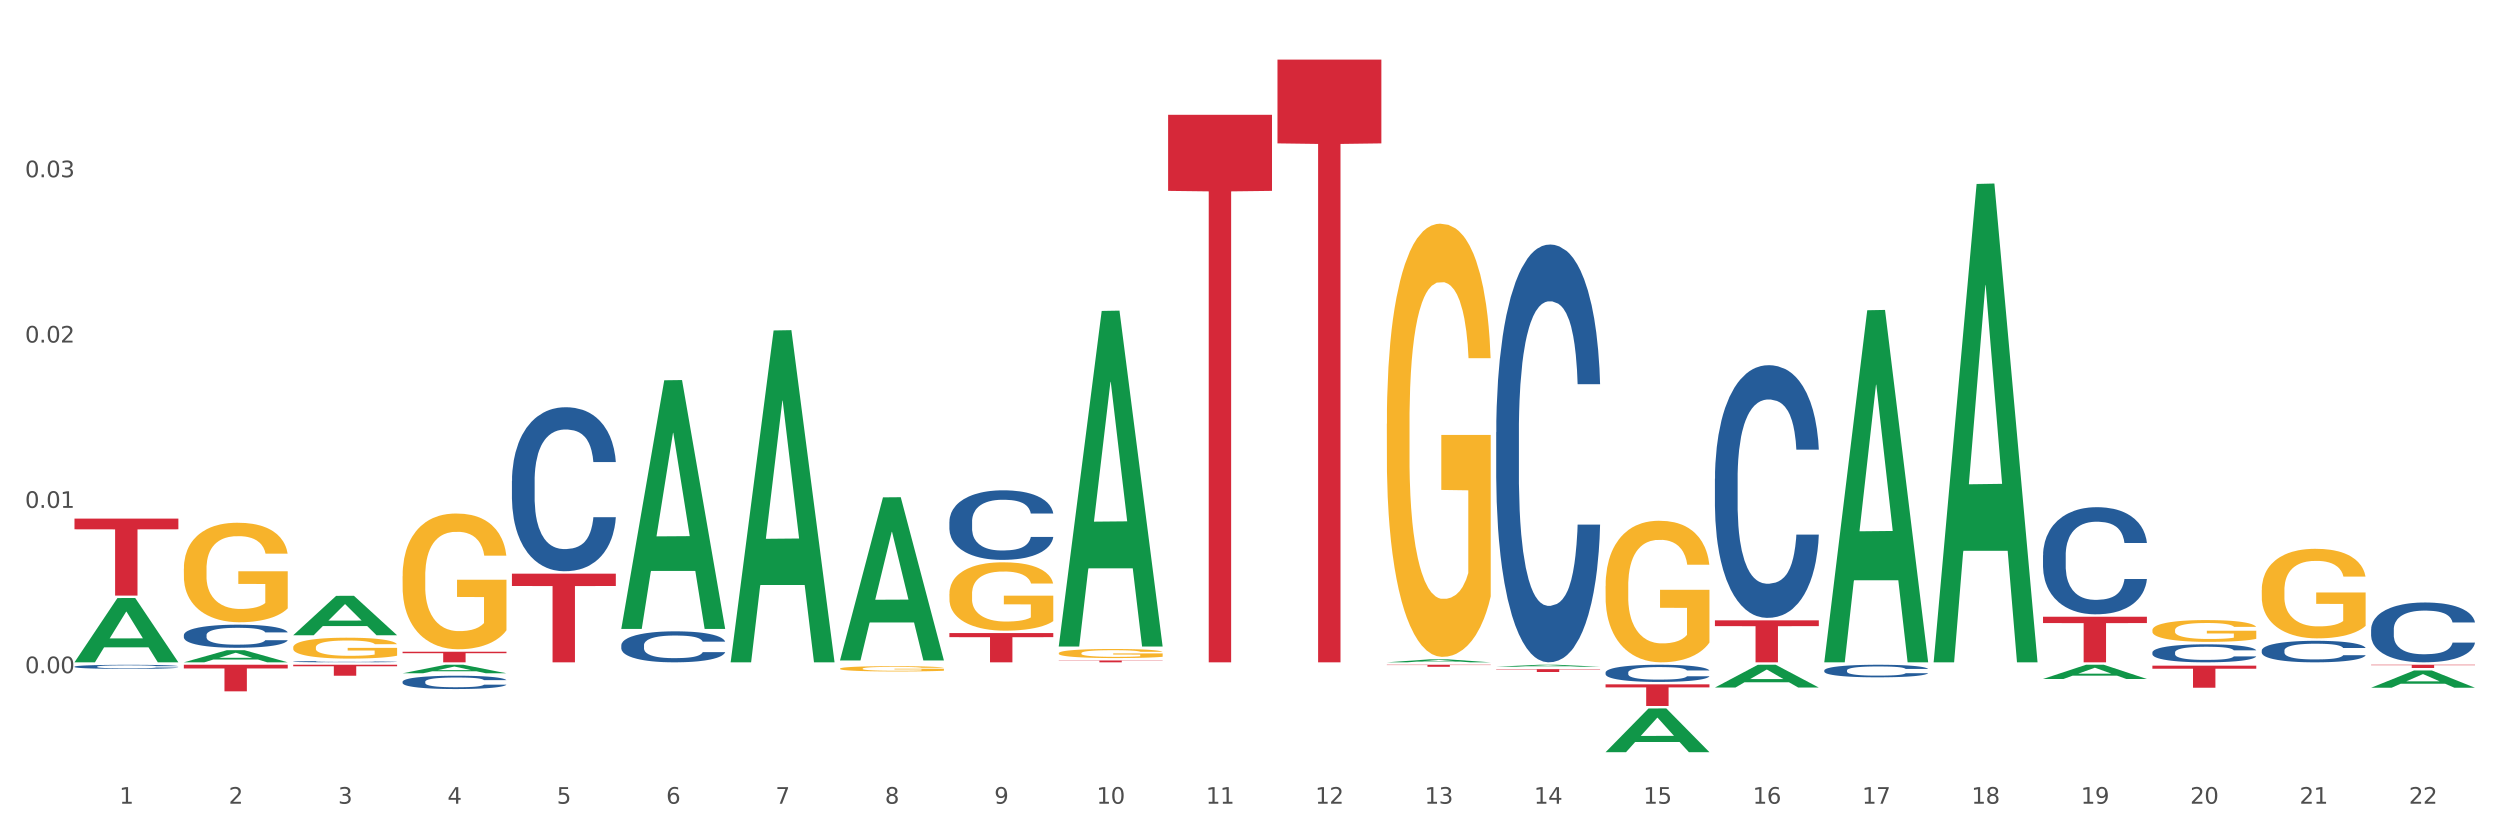 <?xml version="1.0" encoding="utf-8" standalone="no"?>
<!DOCTYPE svg PUBLIC "-//W3C//DTD SVG 1.1//EN"
  "http://www.w3.org/Graphics/SVG/1.1/DTD/svg11.dtd">
<svg xmlns:xlink="http://www.w3.org/1999/xlink" width="1080pt" height="360pt" viewBox="0 0 1080 360" xmlns="http://www.w3.org/2000/svg" version="1.1">
 <rect x="0" y="0" width="1080" height="360" fill="#333333" stroke="none"/>
 <defs>
  <style type="text/css">*{stroke-linejoin: round; stroke-linecap: butt}</style>
 </defs>
 <g id="figure_1">
  <g id="patch_1">
   <path d="M 0 360 
L 1080 360 
L 1080 0 
L 0 0 
z
" style="fill: #ffffff; stroke: #ffffff; stroke-linejoin: miter"/>
  </g>
  <g id="axes_1">
   <g id="matplotlib.axis_1">
    <g id="xtick_1">
     <g id="text_1">
      <!-- 1 -->
      <g style="fill: #4d4d4d" transform="translate(51.562 347.204) scale(0.096 -0.096)">
       <defs>
        <path id="DejaVuSans-31" d="M 794 531 
L 1825 531 
L 1825 4091 
L 703 3866 
L 703 4441 
L 1819 4666 
L 2450 4666 
L 2450 531 
L 3481 531 
L 3481 0 
L 794 0 
L 794 531 
z
" transform="scale(0.016)"/>
       </defs>
       <use xlink:href="#DejaVuSans-31"/>
      </g>
     </g>
    </g>
    <g id="xtick_2">
     <g id="text_2">
      <!-- 2 -->
      <g style="fill: #4d4d4d" transform="translate(98.807 347.204) scale(0.096 -0.096)">
       <defs>
        <path id="DejaVuSans-32" d="M 1228 531 
L 3431 531 
L 3431 0 
L 469 0 
L 469 531 
Q 828 903 1448 1529 
Q 2069 2156 2228 2338 
Q 2531 2678 2651 2914 
Q 2772 3150 2772 3378 
Q 2772 3750 2511 3984 
Q 2250 4219 1831 4219 
Q 1534 4219 1204 4116 
Q 875 4013 500 3803 
L 500 4441 
Q 881 4594 1212 4672 
Q 1544 4750 1819 4750 
Q 2544 4750 2975 4387 
Q 3406 4025 3406 3419 
Q 3406 3131 3298 2873 
Q 3191 2616 2906 2266 
Q 2828 2175 2409 1742 
Q 1991 1309 1228 531 
z
" transform="scale(0.016)"/>
       </defs>
       <use xlink:href="#DejaVuSans-32"/>
      </g>
     </g>
    </g>
    <g id="xtick_3">
     <g id="text_3">
      <!-- 3 -->
      <g style="fill: #4d4d4d" transform="translate(146.052 347.204) scale(0.096 -0.096)">
       <defs>
        <path id="DejaVuSans-33" d="M 2597 2516 
Q 3050 2419 3304 2112 
Q 3559 1806 3559 1356 
Q 3559 666 3084 287 
Q 2609 -91 1734 -91 
Q 1441 -91 1130 -33 
Q 819 25 488 141 
L 488 750 
Q 750 597 1062 519 
Q 1375 441 1716 441 
Q 2309 441 2620 675 
Q 2931 909 2931 1356 
Q 2931 1769 2642 2001 
Q 2353 2234 1838 2234 
L 1294 2234 
L 1294 2753 
L 1863 2753 
Q 2328 2753 2575 2939 
Q 2822 3125 2822 3475 
Q 2822 3834 2567 4026 
Q 2313 4219 1838 4219 
Q 1578 4219 1281 4162 
Q 984 4106 628 3988 
L 628 4550 
Q 988 4650 1302 4700 
Q 1616 4750 1894 4750 
Q 2613 4750 3031 4423 
Q 3450 4097 3450 3541 
Q 3450 3153 3228 2886 
Q 3006 2619 2597 2516 
z
" transform="scale(0.016)"/>
       </defs>
       <use xlink:href="#DejaVuSans-33"/>
      </g>
     </g>
    </g>
    <g id="xtick_4">
     <g id="text_4">
      <!-- 4 -->
      <g style="fill: #4d4d4d" transform="translate(193.297 347.204) scale(0.096 -0.096)">
       <defs>
        <path id="DejaVuSans-34" d="M 2419 4116 
L 825 1625 
L 2419 1625 
L 2419 4116 
z
M 2253 4666 
L 3047 4666 
L 3047 1625 
L 3713 1625 
L 3713 1100 
L 3047 1100 
L 3047 0 
L 2419 0 
L 2419 1100 
L 313 1100 
L 313 1709 
L 2253 4666 
z
" transform="scale(0.016)"/>
       </defs>
       <use xlink:href="#DejaVuSans-34"/>
      </g>
     </g>
    </g>
    <g id="xtick_5">
     <g id="text_5">
      <!-- 5 -->
      <g style="fill: #4d4d4d" transform="translate(240.542 347.204) scale(0.096 -0.096)">
       <defs>
        <path id="DejaVuSans-35" d="M 691 4666 
L 3169 4666 
L 3169 4134 
L 1269 4134 
L 1269 2991 
Q 1406 3038 1543 3061 
Q 1681 3084 1819 3084 
Q 2600 3084 3056 2656 
Q 3513 2228 3513 1497 
Q 3513 744 3044 326 
Q 2575 -91 1722 -91 
Q 1428 -91 1123 -41 
Q 819 9 494 109 
L 494 744 
Q 775 591 1075 516 
Q 1375 441 1709 441 
Q 2250 441 2565 725 
Q 2881 1009 2881 1497 
Q 2881 1984 2565 2268 
Q 2250 2553 1709 2553 
Q 1456 2553 1204 2497 
Q 953 2441 691 2322 
L 691 4666 
z
" transform="scale(0.016)"/>
       </defs>
       <use xlink:href="#DejaVuSans-35"/>
      </g>
     </g>
    </g>
    <g id="xtick_6">
     <g id="text_6">
      <!-- 6 -->
      <g style="fill: #4d4d4d" transform="translate(287.787 347.204) scale(0.096 -0.096)">
       <defs>
        <path id="DejaVuSans-36" d="M 2113 2584 
Q 1688 2584 1439 2293 
Q 1191 2003 1191 1497 
Q 1191 994 1439 701 
Q 1688 409 2113 409 
Q 2538 409 2786 701 
Q 3034 994 3034 1497 
Q 3034 2003 2786 2293 
Q 2538 2584 2113 2584 
z
M 3366 4563 
L 3366 3988 
Q 3128 4100 2886 4159 
Q 2644 4219 2406 4219 
Q 1781 4219 1451 3797 
Q 1122 3375 1075 2522 
Q 1259 2794 1537 2939 
Q 1816 3084 2150 3084 
Q 2853 3084 3261 2657 
Q 3669 2231 3669 1497 
Q 3669 778 3244 343 
Q 2819 -91 2113 -91 
Q 1303 -91 875 529 
Q 447 1150 447 2328 
Q 447 3434 972 4092 
Q 1497 4750 2381 4750 
Q 2619 4750 2861 4703 
Q 3103 4656 3366 4563 
z
" transform="scale(0.016)"/>
       </defs>
       <use xlink:href="#DejaVuSans-36"/>
      </g>
     </g>
    </g>
    <g id="xtick_7">
     <g id="text_7">
      <!-- 7 -->
      <g style="fill: #4d4d4d" transform="translate(335.032 347.204) scale(0.096 -0.096)">
       <defs>
        <path id="DejaVuSans-37" d="M 525 4666 
L 3525 4666 
L 3525 4397 
L 1831 0 
L 1172 0 
L 2766 4134 
L 525 4134 
L 525 4666 
z
" transform="scale(0.016)"/>
       </defs>
       <use xlink:href="#DejaVuSans-37"/>
      </g>
     </g>
    </g>
    <g id="xtick_8">
     <g id="text_8">
      <!-- 8 -->
      <g style="fill: #4d4d4d" transform="translate(382.276 347.204) scale(0.096 -0.096)">
       <defs>
        <path id="DejaVuSans-38" d="M 2034 2216 
Q 1584 2216 1326 1975 
Q 1069 1734 1069 1313 
Q 1069 891 1326 650 
Q 1584 409 2034 409 
Q 2484 409 2743 651 
Q 3003 894 3003 1313 
Q 3003 1734 2745 1975 
Q 2488 2216 2034 2216 
z
M 1403 2484 
Q 997 2584 770 2862 
Q 544 3141 544 3541 
Q 544 4100 942 4425 
Q 1341 4750 2034 4750 
Q 2731 4750 3128 4425 
Q 3525 4100 3525 3541 
Q 3525 3141 3298 2862 
Q 3072 2584 2669 2484 
Q 3125 2378 3379 2068 
Q 3634 1759 3634 1313 
Q 3634 634 3220 271 
Q 2806 -91 2034 -91 
Q 1263 -91 848 271 
Q 434 634 434 1313 
Q 434 1759 690 2068 
Q 947 2378 1403 2484 
z
M 1172 3481 
Q 1172 3119 1398 2916 
Q 1625 2713 2034 2713 
Q 2441 2713 2670 2916 
Q 2900 3119 2900 3481 
Q 2900 3844 2670 4047 
Q 2441 4250 2034 4250 
Q 1625 4250 1398 4047 
Q 1172 3844 1172 3481 
z
" transform="scale(0.016)"/>
       </defs>
       <use xlink:href="#DejaVuSans-38"/>
      </g>
     </g>
    </g>
    <g id="xtick_9">
     <g id="text_9">
      <!-- 9 -->
      <g style="fill: #4d4d4d" transform="translate(429.521 347.204) scale(0.096 -0.096)">
       <defs>
        <path id="DejaVuSans-39" d="M 703 97 
L 703 672 
Q 941 559 1184 500 
Q 1428 441 1663 441 
Q 2288 441 2617 861 
Q 2947 1281 2994 2138 
Q 2813 1869 2534 1725 
Q 2256 1581 1919 1581 
Q 1219 1581 811 2004 
Q 403 2428 403 3163 
Q 403 3881 828 4315 
Q 1253 4750 1959 4750 
Q 2769 4750 3195 4129 
Q 3622 3509 3622 2328 
Q 3622 1225 3098 567 
Q 2575 -91 1691 -91 
Q 1453 -91 1209 -44 
Q 966 3 703 97 
z
M 1959 2075 
Q 2384 2075 2632 2365 
Q 2881 2656 2881 3163 
Q 2881 3666 2632 3958 
Q 2384 4250 1959 4250 
Q 1534 4250 1286 3958 
Q 1038 3666 1038 3163 
Q 1038 2656 1286 2365 
Q 1534 2075 1959 2075 
z
" transform="scale(0.016)"/>
       </defs>
       <use xlink:href="#DejaVuSans-39"/>
      </g>
     </g>
    </g>
    <g id="xtick_10">
     <g id="text_10">
      <!-- 10 -->
      <g style="fill: #4d4d4d" transform="translate(473.712 347.204) scale(0.096 -0.096)">
       <defs>
        <path id="DejaVuSans-30" d="M 2034 4250 
Q 1547 4250 1301 3770 
Q 1056 3291 1056 2328 
Q 1056 1369 1301 889 
Q 1547 409 2034 409 
Q 2525 409 2770 889 
Q 3016 1369 3016 2328 
Q 3016 3291 2770 3770 
Q 2525 4250 2034 4250 
z
M 2034 4750 
Q 2819 4750 3233 4129 
Q 3647 3509 3647 2328 
Q 3647 1150 3233 529 
Q 2819 -91 2034 -91 
Q 1250 -91 836 529 
Q 422 1150 422 2328 
Q 422 3509 836 4129 
Q 1250 4750 2034 4750 
z
" transform="scale(0.016)"/>
       </defs>
       <use xlink:href="#DejaVuSans-31"/>
       <use xlink:href="#DejaVuSans-30" transform="translate(63.623 0)"/>
      </g>
     </g>
    </g>
    <g id="xtick_11">
     <g id="text_11">
      <!-- 11 -->
      <g style="fill: #4d4d4d" transform="translate(520.957 347.204) scale(0.096 -0.096)">
       <use xlink:href="#DejaVuSans-31"/>
       <use xlink:href="#DejaVuSans-31" transform="translate(63.623 0)"/>
      </g>
     </g>
    </g>
    <g id="xtick_12">
     <g id="text_12">
      <!-- 12 -->
      <g style="fill: #4d4d4d" transform="translate(568.202 347.204) scale(0.096 -0.096)">
       <use xlink:href="#DejaVuSans-31"/>
       <use xlink:href="#DejaVuSans-32" transform="translate(63.623 0)"/>
      </g>
     </g>
    </g>
    <g id="xtick_13">
     <g id="text_13">
      <!-- 13 -->
      <g style="fill: #4d4d4d" transform="translate(615.447 347.204) scale(0.096 -0.096)">
       <use xlink:href="#DejaVuSans-31"/>
       <use xlink:href="#DejaVuSans-33" transform="translate(63.623 0)"/>
      </g>
     </g>
    </g>
    <g id="xtick_14">
     <g id="text_14">
      <!-- 14 -->
      <g style="fill: #4d4d4d" transform="translate(662.692 347.204) scale(0.096 -0.096)">
       <use xlink:href="#DejaVuSans-31"/>
       <use xlink:href="#DejaVuSans-34" transform="translate(63.623 0)"/>
      </g>
     </g>
    </g>
    <g id="xtick_15">
     <g id="text_15">
      <!-- 15 -->
      <g style="fill: #4d4d4d" transform="translate(709.937 347.204) scale(0.096 -0.096)">
       <use xlink:href="#DejaVuSans-31"/>
       <use xlink:href="#DejaVuSans-35" transform="translate(63.623 0)"/>
      </g>
     </g>
    </g>
    <g id="xtick_16">
     <g id="text_16">
      <!-- 16 -->
      <g style="fill: #4d4d4d" transform="translate(757.181 347.204) scale(0.096 -0.096)">
       <use xlink:href="#DejaVuSans-31"/>
       <use xlink:href="#DejaVuSans-36" transform="translate(63.623 0)"/>
      </g>
     </g>
    </g>
    <g id="xtick_17">
     <g id="text_17">
      <!-- 17 -->
      <g style="fill: #4d4d4d" transform="translate(804.426 347.204) scale(0.096 -0.096)">
       <use xlink:href="#DejaVuSans-31"/>
       <use xlink:href="#DejaVuSans-37" transform="translate(63.623 0)"/>
      </g>
     </g>
    </g>
    <g id="xtick_18">
     <g id="text_18">
      <!-- 18 -->
      <g style="fill: #4d4d4d" transform="translate(851.671 347.204) scale(0.096 -0.096)">
       <use xlink:href="#DejaVuSans-31"/>
       <use xlink:href="#DejaVuSans-38" transform="translate(63.623 0)"/>
      </g>
     </g>
    </g>
    <g id="xtick_19">
     <g id="text_19">
      <!-- 19 -->
      <g style="fill: #4d4d4d" transform="translate(898.916 347.204) scale(0.096 -0.096)">
       <use xlink:href="#DejaVuSans-31"/>
       <use xlink:href="#DejaVuSans-39" transform="translate(63.623 0)"/>
      </g>
     </g>
    </g>
    <g id="xtick_20">
     <g id="text_20">
      <!-- 20 -->
      <g style="fill: #4d4d4d" transform="translate(946.161 347.204) scale(0.096 -0.096)">
       <use xlink:href="#DejaVuSans-32"/>
       <use xlink:href="#DejaVuSans-30" transform="translate(63.623 0)"/>
      </g>
     </g>
    </g>
    <g id="xtick_21">
     <g id="text_21">
      <!-- 21 -->
      <g style="fill: #4d4d4d" transform="translate(993.406 347.204) scale(0.096 -0.096)">
       <use xlink:href="#DejaVuSans-32"/>
       <use xlink:href="#DejaVuSans-31" transform="translate(63.623 0)"/>
      </g>
     </g>
    </g>
    <g id="xtick_22">
     <g id="text_22">
      <!-- 22 -->
      <g style="fill: #4d4d4d" transform="translate(1040.651 347.204) scale(0.096 -0.096)">
       <use xlink:href="#DejaVuSans-32"/>
       <use xlink:href="#DejaVuSans-32" transform="translate(63.623 0)"/>
      </g>
     </g>
    </g>
    <g id="xtick_23"/>
    <g id="xtick_24"/>
    <g id="xtick_25"/>
    <g id="xtick_26"/>
    <g id="xtick_27"/>
    <g id="xtick_28"/>
    <g id="xtick_29"/>
    <g id="xtick_30"/>
    <g id="xtick_31"/>
    <g id="xtick_32"/>
    <g id="xtick_33"/>
    <g id="xtick_34"/>
    <g id="xtick_35"/>
    <g id="xtick_36"/>
    <g id="xtick_37"/>
    <g id="xtick_38"/>
    <g id="xtick_39"/>
    <g id="xtick_40"/>
    <g id="xtick_41"/>
    <g id="xtick_42"/>
    <g id="xtick_43"/>
   </g>
   <g id="matplotlib.axis_2">
    <g id="ytick_1">
     <g id="text_23">
      <!-- 0.00 -->
      <g style="fill: #4d4d4d" transform="translate(10.8 290.819) scale(0.096 -0.096)">
       <defs>
        <path id="DejaVuSans-2e" d="M 684 794 
L 1344 794 
L 1344 0 
L 684 0 
L 684 794 
z
" transform="scale(0.016)"/>
       </defs>
       <use xlink:href="#DejaVuSans-30"/>
       <use xlink:href="#DejaVuSans-2e" transform="translate(63.623 0)"/>
       <use xlink:href="#DejaVuSans-30" transform="translate(95.41 0)"/>
       <use xlink:href="#DejaVuSans-30" transform="translate(159.033 0)"/>
      </g>
     </g>
    </g>
    <g id="ytick_2">
     <g id="text_24">
      <!-- 0.01 -->
      <g style="fill: #4d4d4d" transform="translate(10.8 219.404) scale(0.096 -0.096)">
       <use xlink:href="#DejaVuSans-30"/>
       <use xlink:href="#DejaVuSans-2e" transform="translate(63.623 0)"/>
       <use xlink:href="#DejaVuSans-30" transform="translate(95.41 0)"/>
       <use xlink:href="#DejaVuSans-31" transform="translate(159.033 0)"/>
      </g>
     </g>
    </g>
    <g id="ytick_3">
     <g id="text_25">
      <!-- 0.02 -->
      <g style="fill: #4d4d4d" transform="translate(10.8 147.989) scale(0.096 -0.096)">
       <use xlink:href="#DejaVuSans-30"/>
       <use xlink:href="#DejaVuSans-2e" transform="translate(63.623 0)"/>
       <use xlink:href="#DejaVuSans-30" transform="translate(95.41 0)"/>
       <use xlink:href="#DejaVuSans-32" transform="translate(159.033 0)"/>
      </g>
     </g>
    </g>
    <g id="ytick_4">
     <g id="text_26">
      <!-- 0.03 -->
      <g style="fill: #4d4d4d" transform="translate(10.8 76.575) scale(0.096 -0.096)">
       <use xlink:href="#DejaVuSans-30"/>
       <use xlink:href="#DejaVuSans-2e" transform="translate(63.623 0)"/>
       <use xlink:href="#DejaVuSans-30" transform="translate(95.41 0)"/>
       <use xlink:href="#DejaVuSans-33" transform="translate(159.033 0)"/>
      </g>
     </g>
    </g>
    <g id="ytick_5"/>
    <g id="ytick_6"/>
    <g id="ytick_7"/>
    <g id="ytick_8"/>
    <g id="ytick_9"/>
   </g>
   <g id="PolyCollection_1">
    <path d="M 32.175 286.073 
L 32.221 286.047 
L 50.73 258.357 
L 58.411 258.331 
L 77.058 286.126 
L 68.174 286.126 
L 64.148 279.653 
L 45.038 279.653 
L 44.899 279.758 
L 41.013 286.126 
L 32.175 286.126 
L 32.175 286.073 
L 47.444 275.791 
L 61.742 275.765 
L 54.663 264.256 
L 54.57 264.203 
L 54.478 264.282 
L 47.398 275.765 
L 47.444 275.791 
L 32.175 286.073 
z
" clip-path="url(#pcde81a0d16)" style="fill: #109648"/>
    <path d="M 221.154 247.826 
L 266.037 247.826 
L 266.037 253.148 
L 248.382 253.184 
L 248.382 286.126 
L 238.703 286.126 
L 238.703 253.184 
L 221.154 253.148 
L 221.154 247.862 
L 221.154 247.826 
z
" clip-path="url(#pcde81a0d16)" style="fill: #d62839"/>
    <path d="M 410.134 273.498 
L 455.017 273.498 
L 455.017 275.253 
L 437.361 275.265 
L 437.361 286.126 
L 427.683 286.126 
L 427.683 275.265 
L 410.134 275.253 
L 410.134 273.51 
L 410.134 273.498 
z
" clip-path="url(#pcde81a0d16)" style="fill: #d62839"/>
    <path d="M 457.379 285.327 
L 502.262 285.327 
L 502.262 285.438 
L 484.606 285.439 
L 484.606 286.126 
L 474.928 286.126 
L 474.928 285.439 
L 457.379 285.438 
L 457.379 285.328 
L 457.379 285.327 
z
" clip-path="url(#pcde81a0d16)" style="fill: #d62839"/>
    <path d="M 504.624 49.583 
L 549.506 49.583 
L 549.506 82.454 
L 531.851 82.676 
L 531.851 286.126 
L 522.173 286.126 
L 522.173 82.676 
L 504.624 82.454 
L 504.624 49.805 
L 504.624 49.583 
z
" clip-path="url(#pcde81a0d16)" style="fill: #d62839"/>
    <path d="M 551.869 25.759 
L 596.751 25.759 
L 596.751 61.942 
L 579.096 62.186 
L 579.096 286.126 
L 569.418 286.126 
L 569.418 62.186 
L 551.869 61.942 
L 551.869 26.004 
L 551.869 25.759 
z
" clip-path="url(#pcde81a0d16)" style="fill: #d62839"/>
    <path d="M 599.113 287.171 
L 643.996 287.171 
L 643.996 287.296 
L 626.341 287.297 
L 626.341 288.072 
L 616.662 288.072 
L 616.662 287.297 
L 599.113 287.296 
L 599.113 287.172 
L 599.113 287.171 
z
" clip-path="url(#pcde81a0d16)" style="fill: #d62839"/>
    <path d="M 173.91 281.535 
L 218.792 281.535 
L 218.792 282.173 
L 201.137 282.177 
L 201.137 286.126 
L 191.459 286.126 
L 191.459 282.177 
L 173.91 282.173 
L 173.91 281.539 
L 173.91 281.535 
z
" clip-path="url(#pcde81a0d16)" style="fill: #d62839"/>
    <path d="M 646.358 289.074 
L 691.241 289.074 
L 691.241 289.245 
L 673.586 289.246 
L 673.586 290.3 
L 663.907 290.3 
L 663.907 289.246 
L 646.358 289.245 
L 646.358 289.076 
L 646.358 289.074 
z
" clip-path="url(#pcde81a0d16)" style="fill: #d62839"/>
    <path d="M 740.848 267.97 
L 785.731 267.97 
L 785.731 270.493 
L 768.075 270.51 
L 768.075 286.126 
L 758.397 286.126 
L 758.397 270.51 
L 740.848 270.493 
L 740.848 267.987 
L 740.848 267.97 
z
" clip-path="url(#pcde81a0d16)" style="fill: #d62839"/>
    <path d="M 882.583 266.434 
L 927.465 266.434 
L 927.465 269.171 
L 909.81 269.189 
L 909.81 286.126 
L 900.132 286.126 
L 900.132 269.189 
L 882.583 269.171 
L 882.583 266.453 
L 882.583 266.434 
z
" clip-path="url(#pcde81a0d16)" style="fill: #d62839"/>
    <path d="M 929.828 287.557 
L 974.71 287.557 
L 974.71 288.884 
L 957.055 288.893 
L 957.055 297.106 
L 947.377 297.106 
L 947.377 288.893 
L 929.828 288.884 
L 929.828 287.566 
L 929.828 287.557 
z
" clip-path="url(#pcde81a0d16)" style="fill: #d62839"/>
    <path d="M 1024.317 287.171 
L 1069.2 287.171 
L 1069.2 287.368 
L 1051.545 287.37 
L 1051.545 288.589 
L 1041.866 288.589 
L 1041.866 287.37 
L 1024.317 287.368 
L 1024.317 287.173 
L 1024.317 287.171 
z
" clip-path="url(#pcde81a0d16)" style="fill: #d62839"/>
    <path d="M 929.828 272.226 
L 929.881 272.218 
L 929.881 271.908 
L 929.987 271.641 
L 930.516 270.995 
L 931.311 270.461 
L 931.894 270.177 
L 932.477 269.945 
L 933.166 269.712 
L 934.014 269.471 
L 935.551 269.118 
L 936.504 268.937 
L 937.67 268.748 
L 939.79 268.473 
L 941.326 268.318 
L 942.916 268.188 
L 945.513 268.034 
L 947.208 267.965 
L 949.01 267.913 
L 951.183 267.879 
L 952.825 267.87 
L 956.429 267.896 
L 959.502 267.973 
L 960.986 268.034 
L 962.893 268.137 
L 963.9 268.206 
L 965.543 268.343 
L 967.239 268.524 
L 968.404 268.679 
L 970.153 268.972 
L 971.478 269.265 
L 972.697 269.626 
L 973.333 269.876 
L 973.809 270.108 
L 974.233 270.375 
L 974.657 270.797 
L 965.119 270.797 
L 964.748 270.496 
L 964.165 270.212 
L 963.317 269.936 
L 962.576 269.764 
L 961.304 269.549 
L 960.138 269.411 
L 958.919 269.308 
L 957.435 269.222 
L 956.27 269.179 
L 954.627 269.144 
L 951.395 269.153 
L 949.222 269.222 
L 947.738 269.308 
L 946.784 269.385 
L 945.937 269.471 
L 944.983 269.592 
L 943.87 269.773 
L 943.075 269.936 
L 942.28 270.143 
L 941.644 270.349 
L 941.062 270.59 
L 940.585 270.849 
L 940.214 271.116 
L 939.896 271.443 
L 939.631 271.985 
L 939.631 273.165 
L 939.737 273.432 
L 940.002 273.785 
L 940.32 274.051 
L 940.85 274.37 
L 941.326 274.585 
L 942.227 274.895 
L 943.234 275.153 
L 944.029 275.317 
L 944.824 275.455 
L 946.202 275.644 
L 947.738 275.799 
L 949.063 275.894 
L 950.865 275.98 
L 952.083 276.014 
L 953.143 276.032 
L 955.74 276.032 
L 957.594 276.006 
L 959.661 275.945 
L 961.251 275.868 
L 962.576 275.773 
L 964.059 275.618 
L 965.013 275.472 
L 965.013 273.673 
L 953.355 273.664 
L 953.355 272.467 
L 974.71 272.467 
L 974.71 275.98 
L 973.809 276.161 
L 972.803 276.324 
L 971.743 276.471 
L 970.153 276.651 
L 968.245 276.824 
L 966.55 276.944 
L 964.748 277.047 
L 962.629 277.142 
L 959.873 277.228 
L 958.177 277.263 
L 956.058 277.289 
L 953.567 277.297 
L 951.395 277.28 
L 949.275 277.237 
L 947.049 277.159 
L 944.877 277.047 
L 943.234 276.936 
L 941.591 276.798 
L 939.843 276.617 
L 938.465 276.445 
L 937.405 276.29 
L 936.239 276.092 
L 934.968 275.834 
L 934.014 275.601 
L 933.166 275.36 
L 932.265 275.05 
L 931.629 274.783 
L 930.993 274.447 
L 930.622 274.198 
L 930.199 273.81 
L 929.881 273.268 
L 929.828 272.226 
z
" clip-path="url(#pcde81a0d16)" style="fill: #f7b32b"/>
    <path d="M 693.603 253.227 
L 693.656 253.171 
L 693.656 251.16 
L 693.762 249.429 
L 694.292 245.24 
L 695.087 241.777 
L 695.67 239.934 
L 696.253 238.425 
L 696.942 236.917 
L 697.789 235.353 
L 699.326 233.063 
L 700.28 231.89 
L 701.446 230.662 
L 703.565 228.874 
L 705.102 227.869 
L 706.692 227.031 
L 709.288 226.026 
L 710.984 225.579 
L 712.786 225.244 
L 714.958 225.02 
L 716.601 224.964 
L 720.204 225.132 
L 723.278 225.635 
L 724.761 226.026 
L 726.669 226.696 
L 727.676 227.143 
L 729.319 228.036 
L 731.014 229.209 
L 732.18 230.215 
L 733.929 232.114 
L 735.253 234.013 
L 736.472 236.359 
L 737.108 237.979 
L 737.585 239.487 
L 738.009 241.218 
L 738.433 243.955 
L 728.895 243.955 
L 728.524 242 
L 727.941 240.157 
L 727.093 238.37 
L 726.351 237.252 
L 725.079 235.856 
L 723.914 234.962 
L 722.695 234.292 
L 721.211 233.734 
L 720.045 233.454 
L 718.403 233.231 
L 715.17 233.287 
L 712.998 233.734 
L 711.514 234.292 
L 710.56 234.795 
L 709.712 235.353 
L 708.758 236.135 
L 707.646 237.308 
L 706.851 238.37 
L 706.056 239.71 
L 705.42 241.051 
L 704.837 242.615 
L 704.36 244.29 
L 703.989 246.022 
L 703.671 248.144 
L 703.406 251.663 
L 703.406 259.315 
L 703.512 261.047 
L 703.777 263.337 
L 704.095 265.068 
L 704.625 267.135 
L 705.102 268.531 
L 706.003 270.542 
L 707.01 272.218 
L 707.805 273.279 
L 708.599 274.173 
L 709.977 275.401 
L 711.514 276.407 
L 712.839 277.021 
L 714.64 277.58 
L 715.859 277.803 
L 716.919 277.915 
L 719.515 277.915 
L 721.37 277.747 
L 723.437 277.356 
L 725.026 276.854 
L 726.351 276.239 
L 727.835 275.234 
L 728.789 274.284 
L 728.789 262.611 
L 717.131 262.555 
L 717.131 254.791 
L 738.486 254.791 
L 738.486 277.58 
L 737.585 278.753 
L 736.578 279.814 
L 735.518 280.764 
L 733.929 281.936 
L 732.021 283.054 
L 730.325 283.836 
L 728.524 284.506 
L 726.404 285.12 
L 723.649 285.679 
L 721.953 285.902 
L 719.833 286.07 
L 717.343 286.126 
L 715.17 286.014 
L 713.051 285.735 
L 710.825 285.232 
L 708.652 284.506 
L 707.01 283.78 
L 705.367 282.886 
L 703.618 281.713 
L 702.241 280.596 
L 701.181 279.591 
L 700.015 278.306 
L 698.743 276.63 
L 697.789 275.122 
L 696.942 273.558 
L 696.041 271.547 
L 695.405 269.816 
L 694.769 267.638 
L 694.398 266.018 
L 693.974 263.504 
L 693.656 259.985 
L 693.603 253.227 
z
" clip-path="url(#pcde81a0d16)" style="fill: #f7b32b"/>
    <path d="M 693.603 295.645 
L 738.486 295.645 
L 738.486 296.943 
L 720.831 296.952 
L 720.831 304.99 
L 711.152 304.99 
L 711.152 296.952 
L 693.603 296.943 
L 693.603 295.653 
L 693.603 295.645 
z
" clip-path="url(#pcde81a0d16)" style="fill: #d62839"/>
    <path d="M 126.665 287.171 
L 171.547 287.171 
L 171.547 287.831 
L 153.892 287.835 
L 153.892 291.917 
L 144.214 291.917 
L 144.214 287.835 
L 126.665 287.831 
L 126.665 287.176 
L 126.665 287.171 
z
" clip-path="url(#pcde81a0d16)" style="fill: #d62839"/>
    <path d="M 79.42 287.171 
L 124.303 287.171 
L 124.303 288.767 
L 106.647 288.778 
L 106.647 298.653 
L 96.969 298.653 
L 96.969 288.778 
L 79.42 288.767 
L 79.42 287.182 
L 79.42 287.171 
z
" clip-path="url(#pcde81a0d16)" style="fill: #d62839"/>
    <path d="M 32.175 224.036 
L 77.058 224.036 
L 77.058 228.657 
L 59.402 228.688 
L 59.402 257.286 
L 49.724 257.286 
L 49.724 228.688 
L 32.175 228.657 
L 32.175 224.068 
L 32.175 224.036 
z
" clip-path="url(#pcde81a0d16)" style="fill: #d62839"/>
    <path d="M 1024.317 271.889 
L 1024.37 271.865 
L 1024.37 271.204 
L 1024.53 270.307 
L 1025.113 268.654 
L 1025.856 267.403 
L 1027.129 265.939 
L 1027.819 265.325 
L 1028.721 264.641 
L 1030.578 263.531 
L 1032.7 262.587 
L 1034.185 262.067 
L 1035.299 261.737 
L 1037.793 261.147 
L 1039.225 260.887 
L 1040.711 260.674 
L 1041.984 260.533 
L 1044.106 260.367 
L 1045.804 260.297 
L 1047.767 260.273 
L 1049.411 260.297 
L 1051.586 260.391 
L 1054.77 260.674 
L 1055.99 260.84 
L 1057.634 261.123 
L 1059.332 261.501 
L 1060.712 261.878 
L 1062.303 262.422 
L 1063.948 263.13 
L 1065.539 264.027 
L 1066.653 264.853 
L 1067.555 265.727 
L 1068.351 266.789 
L 1068.935 267.946 
L 1069.2 268.914 
L 1059.491 268.914 
L 1059.226 268.041 
L 1058.696 267.096 
L 1058.165 266.459 
L 1057.581 265.939 
L 1056.68 265.349 
L 1055.884 264.971 
L 1054.557 264.523 
L 1053.337 264.239 
L 1052.329 264.074 
L 1051.109 263.933 
L 1048.509 263.791 
L 1046.653 263.791 
L 1045.485 263.838 
L 1044.053 263.956 
L 1042.833 264.121 
L 1041.4 264.405 
L 1040.286 264.712 
L 1039.172 265.113 
L 1038.536 265.396 
L 1037.581 265.916 
L 1036.944 266.341 
L 1036.095 267.073 
L 1035.618 267.592 
L 1034.769 268.938 
L 1034.397 269.929 
L 1034.238 270.614 
L 1034.132 271.37 
L 1034.132 275.053 
L 1034.45 276.705 
L 1034.716 277.414 
L 1035.14 278.216 
L 1035.936 279.255 
L 1037.103 280.27 
L 1038.323 281.002 
L 1039.331 281.451 
L 1040.286 281.781 
L 1041.241 282.041 
L 1042.408 282.277 
L 1043.363 282.419 
L 1044.796 282.561 
L 1046.493 282.631 
L 1047.82 282.631 
L 1050.525 282.513 
L 1051.746 282.395 
L 1052.913 282.23 
L 1054.186 281.97 
L 1055.194 281.687 
L 1055.778 281.475 
L 1056.733 281.026 
L 1057.475 280.554 
L 1058.112 280.011 
L 1058.536 279.539 
L 1059.014 278.83 
L 1059.385 278.027 
L 1059.491 277.603 
L 1069.2 277.603 
L 1068.988 278.452 
L 1068.616 279.279 
L 1067.874 280.388 
L 1067.29 281.026 
L 1066.388 281.805 
L 1065.433 282.466 
L 1064.107 283.198 
L 1062.887 283.741 
L 1061.613 284.213 
L 1060.234 284.638 
L 1057.741 285.228 
L 1056.839 285.394 
L 1054.929 285.677 
L 1053.443 285.842 
L 1051.268 286.008 
L 1049.04 286.102 
L 1046.706 286.126 
L 1044.637 286.078 
L 1042.355 285.937 
L 1040.923 285.795 
L 1039.331 285.583 
L 1037.474 285.252 
L 1035.724 284.851 
L 1034.079 284.378 
L 1032.541 283.835 
L 1031.108 283.222 
L 1029.251 282.206 
L 1027.872 281.215 
L 1026.864 280.294 
L 1026.174 279.515 
L 1025.485 278.523 
L 1025.113 277.839 
L 1024.53 276.186 
L 1024.317 274.651 
L 1024.317 271.889 
z
" clip-path="url(#pcde81a0d16)" style="fill: #255c99"/>
    <path d="M 977.072 281.005 
L 977.126 280.996 
L 977.126 280.758 
L 977.285 280.436 
L 977.868 279.841 
L 978.611 279.391 
L 979.884 278.865 
L 980.574 278.644 
L 981.476 278.398 
L 983.333 277.998 
L 985.455 277.659 
L 986.94 277.472 
L 988.054 277.353 
L 990.548 277.141 
L 991.98 277.047 
L 993.466 276.971 
L 994.739 276.92 
L 996.861 276.86 
L 998.559 276.835 
L 1000.522 276.826 
L 1002.166 276.835 
L 1004.342 276.869 
L 1007.525 276.971 
L 1008.745 277.03 
L 1010.39 277.132 
L 1012.087 277.268 
L 1013.467 277.404 
L 1015.058 277.599 
L 1016.703 277.854 
L 1018.294 278.177 
L 1019.409 278.474 
L 1020.31 278.788 
L 1021.106 279.17 
L 1021.69 279.586 
L 1021.955 279.935 
L 1012.246 279.935 
L 1011.981 279.62 
L 1011.451 279.281 
L 1010.92 279.051 
L 1010.337 278.865 
L 1009.435 278.652 
L 1008.639 278.516 
L 1007.313 278.355 
L 1006.092 278.253 
L 1005.084 278.194 
L 1003.864 278.143 
L 1001.265 278.092 
L 999.408 278.092 
L 998.241 278.109 
L 996.808 278.151 
L 995.588 278.211 
L 994.155 278.313 
L 993.041 278.423 
L 991.927 278.567 
L 991.291 278.669 
L 990.336 278.856 
L 989.699 279.009 
L 988.85 279.272 
L 988.373 279.459 
L 987.524 279.943 
L 987.153 280.3 
L 986.993 280.546 
L 986.887 280.818 
L 986.887 282.143 
L 987.206 282.737 
L 987.471 282.992 
L 987.895 283.281 
L 988.691 283.654 
L 989.858 284.02 
L 991.078 284.283 
L 992.086 284.444 
L 993.041 284.563 
L 993.996 284.656 
L 995.163 284.741 
L 996.118 284.792 
L 997.551 284.843 
L 999.249 284.869 
L 1000.575 284.869 
L 1003.281 284.826 
L 1004.501 284.784 
L 1005.668 284.724 
L 1006.941 284.631 
L 1007.949 284.529 
L 1008.533 284.453 
L 1009.488 284.291 
L 1010.23 284.121 
L 1010.867 283.926 
L 1011.292 283.756 
L 1011.769 283.501 
L 1012.14 283.213 
L 1012.246 283.06 
L 1021.955 283.06 
L 1021.743 283.366 
L 1021.372 283.663 
L 1020.629 284.062 
L 1020.045 284.291 
L 1019.143 284.572 
L 1018.188 284.809 
L 1016.862 285.073 
L 1015.642 285.268 
L 1014.369 285.438 
L 1012.989 285.591 
L 1010.496 285.803 
L 1009.594 285.862 
L 1007.684 285.964 
L 1006.198 286.024 
L 1004.023 286.083 
L 1001.795 286.117 
L 999.461 286.126 
L 997.392 286.109 
L 995.11 286.058 
L 993.678 286.007 
L 992.086 285.93 
L 990.23 285.811 
L 988.479 285.667 
L 986.834 285.497 
L 985.296 285.302 
L 983.863 285.081 
L 982.006 284.716 
L 980.627 284.359 
L 979.619 284.028 
L 978.929 283.748 
L 978.24 283.391 
L 977.868 283.145 
L 977.285 282.55 
L 977.072 281.998 
L 977.072 281.005 
z
" clip-path="url(#pcde81a0d16)" style="fill: #255c99"/>
    <path d="M 929.828 281.84 
L 929.881 281.833 
L 929.881 281.634 
L 930.04 281.364 
L 930.623 280.866 
L 931.366 280.489 
L 932.639 280.049 
L 933.329 279.864 
L 934.231 279.658 
L 936.088 279.324 
L 938.21 279.039 
L 939.695 278.883 
L 940.81 278.783 
L 943.303 278.606 
L 944.735 278.528 
L 946.221 278.464 
L 947.494 278.421 
L 949.616 278.371 
L 951.314 278.35 
L 953.277 278.343 
L 954.922 278.35 
L 957.097 278.378 
L 960.28 278.464 
L 961.5 278.513 
L 963.145 278.599 
L 964.842 278.712 
L 966.222 278.826 
L 967.813 278.99 
L 969.458 279.203 
L 971.05 279.473 
L 972.164 279.722 
L 973.066 279.985 
L 973.861 280.304 
L 974.445 280.653 
L 974.71 280.944 
L 965.002 280.944 
L 964.736 280.681 
L 964.206 280.397 
L 963.675 280.205 
L 963.092 280.049 
L 962.19 279.871 
L 961.394 279.757 
L 960.068 279.622 
L 958.847 279.537 
L 957.839 279.487 
L 956.619 279.444 
L 954.02 279.402 
L 952.163 279.402 
L 950.996 279.416 
L 949.563 279.452 
L 948.343 279.501 
L 946.911 279.587 
L 945.796 279.679 
L 944.682 279.8 
L 944.046 279.885 
L 943.091 280.042 
L 942.454 280.169 
L 941.605 280.39 
L 941.128 280.546 
L 940.279 280.951 
L 939.908 281.25 
L 939.748 281.456 
L 939.642 281.683 
L 939.642 282.792 
L 939.961 283.29 
L 940.226 283.503 
L 940.65 283.745 
L 941.446 284.057 
L 942.613 284.363 
L 943.834 284.583 
L 944.842 284.718 
L 945.796 284.818 
L 946.751 284.896 
L 947.919 284.967 
L 948.874 285.01 
L 950.306 285.052 
L 952.004 285.074 
L 953.33 285.074 
L 956.036 285.038 
L 957.256 285.003 
L 958.423 284.953 
L 959.696 284.875 
L 960.704 284.789 
L 961.288 284.725 
L 962.243 284.59 
L 962.986 284.448 
L 963.622 284.285 
L 964.047 284.143 
L 964.524 283.929 
L 964.895 283.688 
L 965.002 283.56 
L 974.71 283.56 
L 974.498 283.816 
L 974.127 284.064 
L 973.384 284.398 
L 972.8 284.59 
L 971.898 284.825 
L 970.944 285.024 
L 969.617 285.244 
L 968.397 285.408 
L 967.124 285.55 
L 965.744 285.678 
L 963.251 285.856 
L 962.349 285.905 
L 960.439 285.991 
L 958.954 286.04 
L 956.778 286.09 
L 954.55 286.119 
L 952.216 286.126 
L 950.147 286.111 
L 947.866 286.069 
L 946.433 286.026 
L 944.842 285.962 
L 942.985 285.863 
L 941.234 285.742 
L 939.589 285.6 
L 938.051 285.436 
L 936.618 285.251 
L 934.762 284.946 
L 933.382 284.647 
L 932.374 284.37 
L 931.684 284.135 
L 930.995 283.837 
L 930.623 283.631 
L 930.04 283.133 
L 929.828 282.671 
L 929.828 281.84 
z
" clip-path="url(#pcde81a0d16)" style="fill: #255c99"/>
    <path d="M 882.583 239.898 
L 882.636 239.856 
L 882.636 238.673 
L 882.795 237.066 
L 883.379 234.107 
L 884.121 231.867 
L 885.395 229.246 
L 886.084 228.147 
L 886.986 226.921 
L 888.843 224.934 
L 890.965 223.243 
L 892.451 222.313 
L 893.565 221.722 
L 896.058 220.665 
L 897.491 220.2 
L 898.976 219.819 
L 900.249 219.566 
L 902.371 219.27 
L 904.069 219.143 
L 906.032 219.101 
L 907.677 219.143 
L 909.852 219.312 
L 913.035 219.819 
L 914.255 220.115 
L 915.9 220.622 
L 917.598 221.299 
L 918.977 221.975 
L 920.569 222.947 
L 922.213 224.216 
L 923.805 225.822 
L 924.919 227.301 
L 925.821 228.866 
L 926.617 230.768 
L 927.2 232.839 
L 927.465 234.572 
L 917.757 234.572 
L 917.491 233.008 
L 916.961 231.317 
L 916.43 230.176 
L 915.847 229.246 
L 914.945 228.189 
L 914.149 227.513 
L 912.823 226.71 
L 911.603 226.202 
L 910.595 225.906 
L 909.374 225.653 
L 906.775 225.399 
L 904.918 225.399 
L 903.751 225.484 
L 902.318 225.695 
L 901.098 225.991 
L 899.666 226.498 
L 898.552 227.048 
L 897.438 227.766 
L 896.801 228.274 
L 895.846 229.204 
L 895.209 229.965 
L 894.36 231.275 
L 893.883 232.205 
L 893.034 234.614 
L 892.663 236.39 
L 892.504 237.616 
L 892.398 238.968 
L 892.398 245.563 
L 892.716 248.522 
L 892.981 249.79 
L 893.406 251.227 
L 894.201 253.087 
L 895.368 254.905 
L 896.589 256.215 
L 897.597 257.019 
L 898.552 257.61 
L 899.507 258.075 
L 900.674 258.498 
L 901.629 258.752 
L 903.061 259.005 
L 904.759 259.132 
L 906.085 259.132 
L 908.791 258.921 
L 910.011 258.709 
L 911.178 258.414 
L 912.451 257.949 
L 913.459 257.441 
L 914.043 257.061 
L 914.998 256.258 
L 915.741 255.412 
L 916.377 254.44 
L 916.802 253.595 
L 917.279 252.326 
L 917.651 250.889 
L 917.757 250.128 
L 927.465 250.128 
L 927.253 251.65 
L 926.882 253.13 
L 926.139 255.116 
L 925.555 256.258 
L 924.654 257.653 
L 923.699 258.836 
L 922.372 260.147 
L 921.152 261.119 
L 919.879 261.964 
L 918.499 262.725 
L 916.006 263.782 
L 915.104 264.078 
L 913.194 264.585 
L 911.709 264.881 
L 909.534 265.177 
L 907.305 265.346 
L 904.971 265.388 
L 902.902 265.304 
L 900.621 265.05 
L 899.188 264.797 
L 897.597 264.416 
L 895.74 263.824 
L 893.989 263.106 
L 892.344 262.26 
L 890.806 261.288 
L 889.373 260.189 
L 887.517 258.371 
L 886.137 256.596 
L 885.129 254.947 
L 884.44 253.552 
L 883.75 251.777 
L 883.379 250.551 
L 882.795 247.592 
L 882.583 244.844 
L 882.583 239.898 
z
" clip-path="url(#pcde81a0d16)" style="fill: #255c99"/>
    <path d="M 788.093 289.614 
L 788.146 289.609 
L 788.146 289.47 
L 788.305 289.281 
L 788.889 288.934 
L 789.632 288.671 
L 790.905 288.363 
L 791.594 288.234 
L 792.496 288.09 
L 794.353 287.856 
L 796.475 287.658 
L 797.961 287.549 
L 799.075 287.479 
L 801.568 287.355 
L 803.001 287.3 
L 804.486 287.256 
L 805.76 287.226 
L 807.882 287.191 
L 809.579 287.176 
L 811.542 287.171 
L 813.187 287.176 
L 815.362 287.196 
L 818.545 287.256 
L 819.765 287.29 
L 821.41 287.35 
L 823.108 287.429 
L 824.487 287.509 
L 826.079 287.623 
L 827.723 287.772 
L 829.315 287.961 
L 830.429 288.134 
L 831.331 288.318 
L 832.127 288.541 
L 832.71 288.785 
L 832.976 288.988 
L 823.267 288.988 
L 823.002 288.805 
L 822.471 288.606 
L 821.941 288.472 
L 821.357 288.363 
L 820.455 288.239 
L 819.659 288.159 
L 818.333 288.065 
L 817.113 288.005 
L 816.105 287.971 
L 814.885 287.941 
L 812.285 287.911 
L 810.428 287.911 
L 809.261 287.921 
L 807.829 287.946 
L 806.608 287.98 
L 805.176 288.04 
L 804.062 288.105 
L 802.948 288.189 
L 802.311 288.249 
L 801.356 288.358 
L 800.72 288.447 
L 799.871 288.601 
L 799.393 288.71 
L 798.544 288.993 
L 798.173 289.202 
L 798.014 289.346 
L 797.908 289.505 
L 797.908 290.279 
L 798.226 290.627 
L 798.491 290.776 
L 798.916 290.944 
L 799.712 291.163 
L 800.879 291.376 
L 802.099 291.53 
L 803.107 291.624 
L 804.062 291.694 
L 805.017 291.749 
L 806.184 291.798 
L 807.139 291.828 
L 808.571 291.858 
L 810.269 291.873 
L 811.595 291.873 
L 814.301 291.848 
L 815.521 291.823 
L 816.688 291.788 
L 817.962 291.734 
L 818.97 291.674 
L 819.553 291.629 
L 820.508 291.535 
L 821.251 291.436 
L 821.888 291.322 
L 822.312 291.222 
L 822.789 291.073 
L 823.161 290.905 
L 823.267 290.815 
L 832.976 290.815 
L 832.763 290.994 
L 832.392 291.168 
L 831.649 291.401 
L 831.066 291.535 
L 830.164 291.699 
L 829.209 291.838 
L 827.883 291.992 
L 826.662 292.106 
L 825.389 292.205 
L 824.01 292.295 
L 821.516 292.419 
L 820.614 292.454 
L 818.704 292.513 
L 817.219 292.548 
L 815.044 292.583 
L 812.816 292.602 
L 810.481 292.607 
L 808.412 292.598 
L 806.131 292.568 
L 804.699 292.538 
L 803.107 292.493 
L 801.25 292.424 
L 799.499 292.339 
L 797.855 292.24 
L 796.316 292.126 
L 794.884 291.997 
L 793.027 291.783 
L 791.648 291.575 
L 790.64 291.381 
L 789.95 291.217 
L 789.26 291.009 
L 788.889 290.865 
L 788.305 290.517 
L 788.093 290.195 
L 788.093 289.614 
z
" clip-path="url(#pcde81a0d16)" style="fill: #255c99"/>
    <path d="M 740.848 206.808 
L 740.901 206.709 
L 740.901 203.917 
L 741.06 200.129 
L 741.644 193.15 
L 742.387 187.866 
L 743.66 181.685 
L 744.35 179.093 
L 745.251 176.202 
L 747.108 171.516 
L 749.23 167.529 
L 750.716 165.335 
L 751.83 163.94 
L 754.324 161.447 
L 755.756 160.351 
L 757.241 159.453 
L 758.515 158.855 
L 760.637 158.157 
L 762.334 157.858 
L 764.297 157.758 
L 765.942 157.858 
L 768.117 158.257 
L 771.3 159.453 
L 772.521 160.151 
L 774.165 161.347 
L 775.863 162.943 
L 777.242 164.538 
L 778.834 166.831 
L 780.479 169.822 
L 782.07 173.61 
L 783.184 177.099 
L 784.086 180.788 
L 784.882 185.274 
L 785.465 190.159 
L 785.731 194.247 
L 776.022 194.247 
L 775.757 190.558 
L 775.226 186.57 
L 774.696 183.879 
L 774.112 181.685 
L 773.21 179.193 
L 772.415 177.598 
L 771.088 175.704 
L 769.868 174.507 
L 768.86 173.809 
L 767.64 173.211 
L 765.04 172.613 
L 763.183 172.613 
L 762.016 172.812 
L 760.584 173.311 
L 759.364 174.009 
L 757.931 175.205 
L 756.817 176.501 
L 755.703 178.196 
L 755.066 179.392 
L 754.111 181.586 
L 753.475 183.38 
L 752.626 186.471 
L 752.148 188.664 
L 751.3 194.346 
L 750.928 198.534 
L 750.769 201.425 
L 750.663 204.615 
L 750.663 220.167 
L 750.981 227.146 
L 751.246 230.137 
L 751.671 233.527 
L 752.467 237.913 
L 753.634 242.2 
L 754.854 245.291 
L 755.862 247.185 
L 756.817 248.58 
L 757.772 249.677 
L 758.939 250.674 
L 759.894 251.272 
L 761.326 251.87 
L 763.024 252.169 
L 764.35 252.169 
L 767.056 251.671 
L 768.276 251.173 
L 769.444 250.475 
L 770.717 249.378 
L 771.725 248.182 
L 772.308 247.284 
L 773.263 245.39 
L 774.006 243.396 
L 774.643 241.103 
L 775.067 239.109 
L 775.545 236.119 
L 775.916 232.729 
L 776.022 230.934 
L 785.731 230.934 
L 785.519 234.524 
L 785.147 238.013 
L 784.404 242.698 
L 783.821 245.39 
L 782.919 248.68 
L 781.964 251.472 
L 780.638 254.562 
L 779.417 256.855 
L 778.144 258.849 
L 776.765 260.644 
L 774.271 263.136 
L 773.369 263.834 
L 771.46 265.03 
L 769.974 265.728 
L 767.799 266.426 
L 765.571 266.825 
L 763.236 266.924 
L 761.167 266.725 
L 758.886 266.127 
L 757.454 265.529 
L 755.862 264.631 
L 754.005 263.236 
L 752.254 261.541 
L 750.61 259.547 
L 749.071 257.254 
L 747.639 254.662 
L 745.782 250.375 
L 744.403 246.188 
L 743.395 242.3 
L 742.705 239.01 
L 742.015 234.823 
L 741.644 231.931 
L 741.06 224.953 
L 740.848 218.473 
L 740.848 206.808 
z
" clip-path="url(#pcde81a0d16)" style="fill: #255c99"/>
    <path d="M 693.603 290.509 
L 693.656 290.502 
L 693.656 290.312 
L 693.815 290.054 
L 694.399 289.579 
L 695.142 289.22 
L 696.415 288.799 
L 697.105 288.623 
L 698.007 288.426 
L 699.863 288.107 
L 701.986 287.836 
L 703.471 287.687 
L 704.585 287.592 
L 707.079 287.422 
L 708.511 287.348 
L 709.997 287.287 
L 711.27 287.246 
L 713.392 287.198 
L 715.09 287.178 
L 717.053 287.171 
L 718.697 287.178 
L 720.872 287.205 
L 724.056 287.287 
L 725.276 287.334 
L 726.92 287.415 
L 728.618 287.524 
L 729.997 287.633 
L 731.589 287.789 
L 733.234 287.992 
L 734.825 288.25 
L 735.939 288.487 
L 736.841 288.738 
L 737.637 289.043 
L 738.221 289.376 
L 738.486 289.654 
L 728.777 289.654 
L 728.512 289.403 
L 727.981 289.132 
L 727.451 288.948 
L 726.867 288.799 
L 725.965 288.63 
L 725.17 288.521 
L 723.843 288.392 
L 722.623 288.311 
L 721.615 288.263 
L 720.395 288.223 
L 717.795 288.182 
L 715.938 288.182 
L 714.771 288.196 
L 713.339 288.229 
L 712.119 288.277 
L 710.686 288.358 
L 709.572 288.447 
L 708.458 288.562 
L 707.821 288.643 
L 706.866 288.792 
L 706.23 288.915 
L 705.381 289.125 
L 704.903 289.274 
L 704.055 289.661 
L 703.683 289.946 
L 703.524 290.142 
L 703.418 290.359 
L 703.418 291.418 
L 703.736 291.892 
L 704.002 292.096 
L 704.426 292.327 
L 705.222 292.625 
L 706.389 292.917 
L 707.609 293.127 
L 708.617 293.256 
L 709.572 293.351 
L 710.527 293.425 
L 711.694 293.493 
L 712.649 293.534 
L 714.082 293.575 
L 715.779 293.595 
L 717.106 293.595 
L 719.811 293.561 
L 721.032 293.527 
L 722.199 293.48 
L 723.472 293.405 
L 724.48 293.324 
L 725.064 293.263 
L 726.018 293.134 
L 726.761 292.998 
L 727.398 292.842 
L 727.822 292.706 
L 728.3 292.503 
L 728.671 292.272 
L 728.777 292.15 
L 738.486 292.15 
L 738.274 292.394 
L 737.902 292.632 
L 737.16 292.951 
L 736.576 293.134 
L 735.674 293.358 
L 734.719 293.548 
L 733.393 293.758 
L 732.173 293.914 
L 730.899 294.05 
L 729.52 294.172 
L 727.026 294.341 
L 726.125 294.389 
L 724.215 294.47 
L 722.729 294.518 
L 720.554 294.565 
L 718.326 294.592 
L 715.992 294.599 
L 713.922 294.585 
L 711.641 294.545 
L 710.209 294.504 
L 708.617 294.443 
L 706.76 294.348 
L 705.01 294.233 
L 703.365 294.097 
L 701.826 293.941 
L 700.394 293.765 
L 698.537 293.473 
L 697.158 293.188 
L 696.15 292.924 
L 695.46 292.7 
L 694.77 292.415 
L 694.399 292.218 
L 693.815 291.743 
L 693.603 291.302 
L 693.603 290.509 
z
" clip-path="url(#pcde81a0d16)" style="fill: #255c99"/>
    <path d="M 646.358 186.73 
L 646.411 186.565 
L 646.411 181.95 
L 646.571 175.686 
L 647.154 164.147 
L 647.897 155.411 
L 649.17 145.191 
L 649.86 140.906 
L 650.762 136.125 
L 652.619 128.378 
L 654.741 121.785 
L 656.226 118.158 
L 657.34 115.851 
L 659.834 111.73 
L 661.266 109.917 
L 662.752 108.433 
L 664.025 107.444 
L 666.147 106.29 
L 667.845 105.796 
L 669.808 105.631 
L 671.452 105.796 
L 673.627 106.455 
L 676.811 108.433 
L 678.031 109.587 
L 679.676 111.565 
L 681.373 114.202 
L 682.753 116.84 
L 684.344 120.631 
L 685.989 125.576 
L 687.58 131.84 
L 688.694 137.609 
L 689.596 143.708 
L 690.392 151.125 
L 690.976 159.202 
L 691.241 165.961 
L 681.532 165.961 
L 681.267 159.862 
L 680.737 153.268 
L 680.206 148.818 
L 679.622 145.191 
L 678.721 141.07 
L 677.925 138.433 
L 676.598 135.301 
L 675.378 133.323 
L 674.37 132.169 
L 673.15 131.18 
L 670.55 130.191 
L 668.694 130.191 
L 667.526 130.521 
L 666.094 131.345 
L 664.874 132.499 
L 663.441 134.477 
L 662.327 136.62 
L 661.213 139.422 
L 660.577 141.4 
L 659.622 145.026 
L 658.985 147.994 
L 658.136 153.103 
L 657.659 156.73 
L 656.81 166.125 
L 656.438 173.049 
L 656.279 177.829 
L 656.173 183.103 
L 656.173 208.818 
L 656.491 220.356 
L 656.757 225.301 
L 657.181 230.906 
L 657.977 238.159 
L 659.144 245.246 
L 660.364 250.356 
L 661.372 253.488 
L 662.327 255.796 
L 663.282 257.609 
L 664.449 259.257 
L 665.404 260.246 
L 666.837 261.235 
L 668.534 261.73 
L 669.861 261.73 
L 672.566 260.906 
L 673.787 260.082 
L 674.954 258.928 
L 676.227 257.115 
L 677.235 255.137 
L 677.819 253.653 
L 678.774 250.521 
L 679.516 247.224 
L 680.153 243.433 
L 680.577 240.137 
L 681.055 235.191 
L 681.426 229.587 
L 681.532 226.62 
L 691.241 226.62 
L 691.029 232.554 
L 690.657 238.323 
L 689.915 246.071 
L 689.331 250.521 
L 688.429 255.961 
L 687.474 260.576 
L 686.148 265.686 
L 684.928 269.477 
L 683.654 272.774 
L 682.275 275.741 
L 679.782 279.862 
L 678.88 281.016 
L 676.97 282.994 
L 675.484 284.148 
L 673.309 285.301 
L 671.081 285.961 
L 668.747 286.126 
L 666.678 285.796 
L 664.396 284.807 
L 662.964 283.818 
L 661.372 282.334 
L 659.515 280.027 
L 657.765 277.224 
L 656.12 273.928 
L 654.582 270.137 
L 653.149 265.851 
L 651.292 258.763 
L 649.913 251.84 
L 648.905 245.411 
L 648.215 239.972 
L 647.526 233.049 
L 647.154 228.268 
L 646.571 216.73 
L 646.358 206.016 
L 646.358 186.73 
z
" clip-path="url(#pcde81a0d16)" style="fill: #255c99"/>
    <path d="M 410.134 225.317 
L 410.187 225.289 
L 410.187 224.521 
L 410.346 223.477 
L 410.93 221.556 
L 411.673 220.101 
L 412.946 218.399 
L 413.635 217.685 
L 414.537 216.889 
L 416.394 215.598 
L 418.516 214.5 
L 420.002 213.896 
L 421.116 213.512 
L 423.609 212.826 
L 425.042 212.524 
L 426.527 212.277 
L 427.801 212.112 
L 429.923 211.92 
L 431.62 211.837 
L 433.583 211.81 
L 435.228 211.837 
L 437.403 211.947 
L 440.586 212.277 
L 441.806 212.469 
L 443.451 212.798 
L 445.149 213.238 
L 446.528 213.677 
L 448.12 214.308 
L 449.764 215.132 
L 451.356 216.175 
L 452.47 217.136 
L 453.372 218.152 
L 454.168 219.387 
L 454.751 220.732 
L 455.017 221.858 
L 445.308 221.858 
L 445.043 220.842 
L 444.512 219.744 
L 443.982 219.003 
L 443.398 218.399 
L 442.496 217.712 
L 441.7 217.273 
L 440.374 216.751 
L 439.154 216.422 
L 438.146 216.23 
L 436.926 216.065 
L 434.326 215.9 
L 432.469 215.9 
L 431.302 215.955 
L 429.87 216.093 
L 428.649 216.285 
L 427.217 216.614 
L 426.103 216.971 
L 424.989 217.438 
L 424.352 217.767 
L 423.397 218.371 
L 422.761 218.865 
L 421.912 219.716 
L 421.434 220.32 
L 420.585 221.885 
L 420.214 223.038 
L 420.055 223.834 
L 419.949 224.713 
L 419.949 228.995 
L 420.267 230.917 
L 420.532 231.741 
L 420.957 232.674 
L 421.753 233.882 
L 422.92 235.062 
L 424.14 235.913 
L 425.148 236.435 
L 426.103 236.819 
L 427.058 237.121 
L 428.225 237.396 
L 429.18 237.561 
L 430.612 237.725 
L 432.31 237.808 
L 433.636 237.808 
L 436.342 237.67 
L 437.562 237.533 
L 438.729 237.341 
L 440.003 237.039 
L 441.011 236.71 
L 441.594 236.462 
L 442.549 235.941 
L 443.292 235.392 
L 443.929 234.76 
L 444.353 234.211 
L 444.83 233.388 
L 445.202 232.454 
L 445.308 231.96 
L 455.017 231.96 
L 454.804 232.948 
L 454.433 233.909 
L 453.69 235.2 
L 453.107 235.941 
L 452.205 236.847 
L 451.25 237.615 
L 449.924 238.466 
L 448.703 239.098 
L 447.43 239.647 
L 446.051 240.141 
L 443.557 240.827 
L 442.655 241.02 
L 440.745 241.349 
L 439.26 241.541 
L 437.085 241.733 
L 434.857 241.843 
L 432.522 241.871 
L 430.453 241.816 
L 428.172 241.651 
L 426.74 241.486 
L 425.148 241.239 
L 423.291 240.855 
L 421.54 240.388 
L 419.896 239.839 
L 418.357 239.208 
L 416.925 238.494 
L 415.068 237.313 
L 413.689 236.16 
L 412.681 235.09 
L 411.991 234.184 
L 411.301 233.031 
L 410.93 232.235 
L 410.346 230.313 
L 410.134 228.529 
L 410.134 225.317 
z
" clip-path="url(#pcde81a0d16)" style="fill: #255c99"/>
    <path d="M 268.399 278.751 
L 268.452 278.739 
L 268.452 278.396 
L 268.612 277.932 
L 269.195 277.076 
L 269.938 276.427 
L 271.211 275.669 
L 271.901 275.351 
L 272.803 274.997 
L 274.66 274.422 
L 276.782 273.933 
L 278.267 273.664 
L 279.381 273.492 
L 281.875 273.187 
L 283.307 273.052 
L 284.793 272.942 
L 286.066 272.869 
L 288.188 272.783 
L 289.886 272.746 
L 291.849 272.734 
L 293.493 272.746 
L 295.668 272.795 
L 298.852 272.942 
L 300.072 273.028 
L 301.717 273.174 
L 303.414 273.37 
L 304.794 273.566 
L 306.385 273.847 
L 308.03 274.214 
L 309.621 274.679 
L 310.735 275.107 
L 311.637 275.559 
L 312.433 276.11 
L 313.017 276.709 
L 313.282 277.21 
L 303.573 277.21 
L 303.308 276.758 
L 302.778 276.269 
L 302.247 275.938 
L 301.663 275.669 
L 300.762 275.364 
L 299.966 275.168 
L 298.639 274.935 
L 297.419 274.789 
L 296.411 274.703 
L 295.191 274.63 
L 292.591 274.556 
L 290.735 274.556 
L 289.567 274.581 
L 288.135 274.642 
L 286.915 274.728 
L 285.482 274.874 
L 284.368 275.033 
L 283.254 275.241 
L 282.618 275.388 
L 281.663 275.657 
L 281.026 275.877 
L 280.177 276.256 
L 279.7 276.525 
L 278.851 277.222 
L 278.479 277.736 
L 278.32 278.091 
L 278.214 278.482 
L 278.214 280.39 
L 278.532 281.246 
L 278.798 281.613 
L 279.222 282.029 
L 280.018 282.567 
L 281.185 283.093 
L 282.405 283.472 
L 283.413 283.704 
L 284.368 283.875 
L 285.323 284.01 
L 286.49 284.132 
L 287.445 284.206 
L 288.878 284.279 
L 290.575 284.316 
L 291.902 284.316 
L 294.607 284.254 
L 295.828 284.193 
L 296.995 284.108 
L 298.268 283.973 
L 299.276 283.826 
L 299.86 283.716 
L 300.815 283.484 
L 301.557 283.239 
L 302.194 282.958 
L 302.618 282.714 
L 303.096 282.347 
L 303.467 281.931 
L 303.573 281.711 
L 313.282 281.711 
L 313.07 282.151 
L 312.698 282.579 
L 311.956 283.154 
L 311.372 283.484 
L 310.47 283.888 
L 309.515 284.23 
L 308.189 284.609 
L 306.969 284.89 
L 305.695 285.135 
L 304.316 285.355 
L 301.823 285.661 
L 300.921 285.746 
L 299.011 285.893 
L 297.525 285.979 
L 295.35 286.064 
L 293.122 286.113 
L 290.788 286.126 
L 288.719 286.101 
L 286.437 286.028 
L 285.005 285.954 
L 283.413 285.844 
L 281.556 285.673 
L 279.806 285.465 
L 278.161 285.221 
L 276.623 284.939 
L 275.19 284.621 
L 273.333 284.095 
L 271.954 283.582 
L 270.946 283.105 
L 270.256 282.701 
L 269.567 282.188 
L 269.195 281.833 
L 268.612 280.977 
L 268.399 280.182 
L 268.399 278.751 
z
" clip-path="url(#pcde81a0d16)" style="fill: #255c99"/>
    <path d="M 221.154 207.761 
L 221.208 207.696 
L 221.208 205.884 
L 221.367 203.425 
L 221.95 198.895 
L 222.693 195.466 
L 223.966 191.454 
L 224.656 189.771 
L 225.558 187.895 
L 227.415 184.853 
L 229.537 182.265 
L 231.022 180.842 
L 232.136 179.936 
L 234.63 178.318 
L 236.062 177.606 
L 237.548 177.024 
L 238.821 176.635 
L 240.943 176.182 
L 242.641 175.988 
L 244.604 175.924 
L 246.248 175.988 
L 248.424 176.247 
L 251.607 177.024 
L 252.827 177.477 
L 254.472 178.253 
L 256.169 179.288 
L 257.549 180.324 
L 259.14 181.812 
L 260.785 183.753 
L 262.376 186.212 
L 263.491 188.477 
L 264.392 190.871 
L 265.188 193.783 
L 265.772 196.954 
L 266.037 199.607 
L 256.328 199.607 
L 256.063 197.213 
L 255.533 194.625 
L 255.002 192.877 
L 254.419 191.454 
L 253.517 189.836 
L 252.721 188.801 
L 251.395 187.571 
L 250.174 186.795 
L 249.166 186.342 
L 247.946 185.954 
L 245.347 185.565 
L 243.49 185.565 
L 242.323 185.695 
L 240.89 186.018 
L 239.67 186.471 
L 238.237 187.248 
L 237.123 188.089 
L 236.009 189.189 
L 235.373 189.966 
L 234.418 191.389 
L 233.781 192.554 
L 232.932 194.56 
L 232.455 195.983 
L 231.606 199.672 
L 231.235 202.39 
L 231.075 204.266 
L 230.969 206.337 
L 230.969 216.432 
L 231.288 220.961 
L 231.553 222.903 
L 231.977 225.103 
L 232.773 227.95 
L 233.94 230.732 
L 235.16 232.738 
L 236.168 233.968 
L 237.123 234.874 
L 238.078 235.586 
L 239.245 236.233 
L 240.2 236.621 
L 241.633 237.009 
L 243.331 237.203 
L 244.657 237.203 
L 247.363 236.88 
L 248.583 236.556 
L 249.75 236.103 
L 251.023 235.392 
L 252.031 234.615 
L 252.615 234.033 
L 253.57 232.803 
L 254.312 231.509 
L 254.949 230.021 
L 255.374 228.726 
L 255.851 226.785 
L 256.222 224.585 
L 256.328 223.42 
L 266.037 223.42 
L 265.825 225.75 
L 265.454 228.015 
L 264.711 231.056 
L 264.127 232.803 
L 263.225 234.939 
L 262.27 236.75 
L 260.944 238.756 
L 259.724 240.245 
L 258.451 241.539 
L 257.071 242.704 
L 254.578 244.321 
L 253.676 244.774 
L 251.766 245.551 
L 250.28 246.004 
L 248.105 246.457 
L 245.877 246.716 
L 243.543 246.78 
L 241.474 246.651 
L 239.192 246.263 
L 237.76 245.874 
L 236.168 245.292 
L 234.312 244.386 
L 232.561 243.286 
L 230.916 241.992 
L 229.378 240.504 
L 227.945 238.821 
L 226.088 236.039 
L 224.709 233.321 
L 223.701 230.797 
L 223.011 228.662 
L 222.322 225.944 
L 221.95 224.067 
L 221.367 219.538 
L 221.154 215.332 
L 221.154 207.761 
z
" clip-path="url(#pcde81a0d16)" style="fill: #255c99"/>
    <path d="M 173.91 294.494 
L 173.963 294.489 
L 173.963 294.342 
L 174.122 294.142 
L 174.705 293.773 
L 175.448 293.495 
L 176.721 293.168 
L 177.411 293.032 
L 178.313 292.879 
L 180.17 292.632 
L 182.292 292.421 
L 183.777 292.306 
L 184.892 292.232 
L 187.385 292.101 
L 188.817 292.043 
L 190.303 291.995 
L 191.576 291.964 
L 193.698 291.927 
L 195.396 291.911 
L 197.359 291.906 
L 199.004 291.911 
L 201.179 291.932 
L 204.362 291.995 
L 205.582 292.032 
L 207.227 292.095 
L 208.924 292.179 
L 210.304 292.264 
L 211.895 292.385 
L 213.54 292.542 
L 215.132 292.742 
L 216.246 292.926 
L 217.148 293.121 
L 217.943 293.358 
L 218.527 293.616 
L 218.792 293.831 
L 209.084 293.831 
L 208.818 293.637 
L 208.288 293.426 
L 207.757 293.284 
L 207.174 293.168 
L 206.272 293.037 
L 205.476 292.953 
L 204.15 292.853 
L 202.929 292.79 
L 201.921 292.753 
L 200.701 292.721 
L 198.102 292.69 
L 196.245 292.69 
L 195.078 292.7 
L 193.645 292.727 
L 192.425 292.763 
L 190.993 292.826 
L 189.879 292.895 
L 188.764 292.984 
L 188.128 293.047 
L 187.173 293.163 
L 186.536 293.258 
L 185.687 293.421 
L 185.21 293.537 
L 184.361 293.836 
L 183.99 294.057 
L 183.83 294.21 
L 183.724 294.378 
L 183.724 295.199 
L 184.043 295.567 
L 184.308 295.725 
L 184.732 295.904 
L 185.528 296.135 
L 186.695 296.362 
L 187.916 296.525 
L 188.924 296.625 
L 189.879 296.698 
L 190.833 296.756 
L 192.001 296.809 
L 192.956 296.84 
L 194.388 296.872 
L 196.086 296.888 
L 197.412 296.888 
L 200.118 296.861 
L 201.338 296.835 
L 202.505 296.798 
L 203.778 296.74 
L 204.786 296.677 
L 205.37 296.63 
L 206.325 296.53 
L 207.068 296.425 
L 207.704 296.304 
L 208.129 296.198 
L 208.606 296.041 
L 208.977 295.862 
L 209.084 295.767 
L 218.792 295.767 
L 218.58 295.956 
L 218.209 296.141 
L 217.466 296.388 
L 216.882 296.53 
L 215.98 296.703 
L 215.026 296.851 
L 213.699 297.014 
L 212.479 297.135 
L 211.206 297.24 
L 209.826 297.335 
L 207.333 297.466 
L 206.431 297.503 
L 204.521 297.566 
L 203.036 297.603 
L 200.86 297.64 
L 198.632 297.661 
L 196.298 297.666 
L 194.229 297.656 
L 191.948 297.624 
L 190.515 297.593 
L 188.924 297.545 
L 187.067 297.472 
L 185.316 297.382 
L 183.671 297.277 
L 182.133 297.156 
L 180.7 297.019 
L 178.844 296.793 
L 177.464 296.572 
L 176.456 296.367 
L 175.766 296.193 
L 175.077 295.972 
L 174.705 295.82 
L 174.122 295.451 
L 173.91 295.11 
L 173.91 294.494 
z
" clip-path="url(#pcde81a0d16)" style="fill: #255c99"/>
    <path d="M 126.665 285.816 
L 126.718 285.816 
L 126.718 285.801 
L 126.877 285.782 
L 127.461 285.746 
L 128.203 285.719 
L 129.477 285.687 
L 130.166 285.674 
L 131.068 285.659 
L 132.925 285.635 
L 135.047 285.614 
L 136.533 285.603 
L 137.647 285.596 
L 140.14 285.583 
L 141.573 285.577 
L 143.058 285.573 
L 144.331 285.57 
L 146.453 285.566 
L 148.151 285.564 
L 150.114 285.564 
L 151.759 285.564 
L 153.934 285.567 
L 157.117 285.573 
L 158.337 285.576 
L 159.982 285.582 
L 161.68 285.591 
L 163.059 285.599 
L 164.651 285.611 
L 166.295 285.626 
L 167.887 285.646 
L 169.001 285.663 
L 169.903 285.682 
L 170.699 285.706 
L 171.282 285.731 
L 171.547 285.752 
L 161.839 285.752 
L 161.573 285.733 
L 161.043 285.712 
L 160.512 285.698 
L 159.929 285.687 
L 159.027 285.674 
L 158.231 285.666 
L 156.905 285.656 
L 155.685 285.65 
L 154.677 285.647 
L 153.456 285.643 
L 150.857 285.64 
L 149 285.64 
L 147.833 285.641 
L 146.4 285.644 
L 145.18 285.648 
L 143.748 285.654 
L 142.634 285.66 
L 141.52 285.669 
L 140.883 285.675 
L 139.928 285.687 
L 139.291 285.696 
L 138.442 285.712 
L 137.965 285.723 
L 137.116 285.752 
L 136.745 285.774 
L 136.586 285.789 
L 136.48 285.805 
L 136.48 285.885 
L 136.798 285.921 
L 137.063 285.936 
L 137.488 285.954 
L 138.283 285.976 
L 139.45 285.998 
L 140.671 286.014 
L 141.679 286.024 
L 142.634 286.031 
L 143.589 286.037 
L 144.756 286.042 
L 145.711 286.045 
L 147.143 286.048 
L 148.841 286.05 
L 150.167 286.05 
L 152.873 286.047 
L 154.093 286.045 
L 155.26 286.041 
L 156.533 286.035 
L 157.541 286.029 
L 158.125 286.025 
L 159.08 286.015 
L 159.823 286.005 
L 160.459 285.993 
L 160.884 285.983 
L 161.361 285.967 
L 161.733 285.95 
L 161.839 285.94 
L 171.547 285.94 
L 171.335 285.959 
L 170.964 285.977 
L 170.221 286.001 
L 169.637 286.015 
L 168.736 286.032 
L 167.781 286.046 
L 166.454 286.062 
L 165.234 286.074 
L 163.961 286.084 
L 162.581 286.093 
L 160.088 286.106 
L 159.186 286.11 
L 157.276 286.116 
L 155.791 286.119 
L 153.616 286.123 
L 151.387 286.125 
L 149.053 286.126 
L 146.984 286.125 
L 144.703 286.122 
L 143.27 286.118 
L 141.679 286.114 
L 139.822 286.107 
L 138.071 286.098 
L 136.426 286.088 
L 134.888 286.076 
L 133.456 286.063 
L 131.599 286.04 
L 130.219 286.019 
L 129.211 285.999 
L 128.522 285.982 
L 127.832 285.96 
L 127.461 285.946 
L 126.877 285.91 
L 126.665 285.876 
L 126.665 285.816 
z
" clip-path="url(#pcde81a0d16)" style="fill: #255c99"/>
    <path d="M 79.42 274.347 
L 79.473 274.338 
L 79.473 274.083 
L 79.632 273.737 
L 80.216 273.099 
L 80.958 272.615 
L 82.232 272.05 
L 82.921 271.813 
L 83.823 271.549 
L 85.68 271.12 
L 87.802 270.756 
L 89.288 270.555 
L 90.402 270.428 
L 92.895 270.2 
L 94.328 270.099 
L 95.813 270.017 
L 97.086 269.963 
L 99.209 269.899 
L 100.906 269.872 
L 102.869 269.862 
L 104.514 269.872 
L 106.689 269.908 
L 109.872 270.017 
L 111.092 270.081 
L 112.737 270.191 
L 114.435 270.336 
L 115.814 270.482 
L 117.406 270.692 
L 119.05 270.965 
L 120.642 271.312 
L 121.756 271.631 
L 122.658 271.968 
L 123.454 272.378 
L 124.037 272.825 
L 124.303 273.199 
L 114.594 273.199 
L 114.329 272.862 
L 113.798 272.497 
L 113.268 272.251 
L 112.684 272.05 
L 111.782 271.822 
L 110.986 271.676 
L 109.66 271.503 
L 108.44 271.394 
L 107.432 271.33 
L 106.212 271.275 
L 103.612 271.221 
L 101.755 271.221 
L 100.588 271.239 
L 99.156 271.284 
L 97.935 271.348 
L 96.503 271.458 
L 95.389 271.576 
L 94.275 271.731 
L 93.638 271.841 
L 92.683 272.041 
L 92.046 272.205 
L 91.198 272.488 
L 90.72 272.688 
L 89.871 273.208 
L 89.5 273.591 
L 89.341 273.855 
L 89.235 274.147 
L 89.235 275.569 
L 89.553 276.207 
L 89.818 276.481 
L 90.243 276.79 
L 91.038 277.192 
L 92.206 277.584 
L 93.426 277.866 
L 94.434 278.039 
L 95.389 278.167 
L 96.344 278.267 
L 97.511 278.358 
L 98.466 278.413 
L 99.898 278.468 
L 101.596 278.495 
L 102.922 278.495 
L 105.628 278.45 
L 106.848 278.404 
L 108.015 278.34 
L 109.289 278.24 
L 110.297 278.131 
L 110.88 278.048 
L 111.835 277.875 
L 112.578 277.693 
L 113.214 277.483 
L 113.639 277.301 
L 114.116 277.028 
L 114.488 276.718 
L 114.594 276.553 
L 124.303 276.553 
L 124.09 276.882 
L 123.719 277.201 
L 122.976 277.629 
L 122.393 277.875 
L 121.491 278.176 
L 120.536 278.431 
L 119.209 278.714 
L 117.989 278.924 
L 116.716 279.106 
L 115.337 279.27 
L 112.843 279.498 
L 111.941 279.562 
L 110.031 279.671 
L 108.546 279.735 
L 106.371 279.799 
L 104.142 279.835 
L 101.808 279.844 
L 99.739 279.826 
L 97.458 279.771 
L 96.025 279.717 
L 94.434 279.635 
L 92.577 279.507 
L 90.826 279.352 
L 89.182 279.17 
L 87.643 278.96 
L 86.211 278.723 
L 84.354 278.331 
L 82.974 277.948 
L 81.966 277.593 
L 81.277 277.292 
L 80.587 276.909 
L 80.216 276.645 
L 79.632 276.007 
L 79.42 275.414 
L 79.42 274.347 
z
" clip-path="url(#pcde81a0d16)" style="fill: #255c99"/>
    <path d="M 32.175 287.988 
L 32.228 287.987 
L 32.228 287.941 
L 32.387 287.88 
L 32.971 287.767 
L 33.714 287.682 
L 34.987 287.582 
L 35.676 287.54 
L 36.578 287.493 
L 38.435 287.418 
L 40.557 287.353 
L 42.043 287.318 
L 43.157 287.295 
L 45.65 287.255 
L 47.083 287.237 
L 48.568 287.223 
L 49.842 287.213 
L 51.964 287.202 
L 53.661 287.197 
L 55.624 287.195 
L 57.269 287.197 
L 59.444 287.203 
L 62.627 287.223 
L 63.847 287.234 
L 65.492 287.253 
L 67.19 287.279 
L 68.569 287.305 
L 70.161 287.342 
L 71.805 287.39 
L 73.397 287.451 
L 74.511 287.508 
L 75.413 287.567 
L 76.209 287.64 
L 76.792 287.719 
L 77.058 287.785 
L 67.349 287.785 
L 67.084 287.725 
L 66.553 287.661 
L 66.023 287.617 
L 65.439 287.582 
L 64.537 287.542 
L 63.741 287.516 
L 62.415 287.485 
L 61.195 287.466 
L 60.187 287.455 
L 58.967 287.445 
L 56.367 287.435 
L 54.51 287.435 
L 53.343 287.439 
L 51.911 287.447 
L 50.69 287.458 
L 49.258 287.477 
L 48.144 287.498 
L 47.03 287.526 
L 46.393 287.545 
L 45.438 287.58 
L 44.802 287.609 
L 43.953 287.659 
L 43.475 287.695 
L 42.626 287.787 
L 42.255 287.854 
L 42.096 287.901 
L 41.99 287.953 
L 41.99 288.204 
L 42.308 288.317 
L 42.573 288.365 
L 42.998 288.42 
L 43.794 288.491 
L 44.961 288.56 
L 46.181 288.61 
L 47.189 288.641 
L 48.144 288.664 
L 49.099 288.681 
L 50.266 288.697 
L 51.221 288.707 
L 52.653 288.717 
L 54.351 288.722 
L 55.677 288.722 
L 58.383 288.714 
L 59.603 288.705 
L 60.77 288.694 
L 62.044 288.676 
L 63.052 288.657 
L 63.635 288.643 
L 64.59 288.612 
L 65.333 288.58 
L 65.97 288.543 
L 66.394 288.51 
L 66.872 288.462 
L 67.243 288.407 
L 67.349 288.378 
L 77.058 288.378 
L 76.845 288.436 
L 76.474 288.493 
L 75.731 288.568 
L 75.148 288.612 
L 74.246 288.665 
L 73.291 288.71 
L 71.965 288.76 
L 70.744 288.797 
L 69.471 288.83 
L 68.092 288.859 
L 65.598 288.899 
L 64.696 288.91 
L 62.786 288.93 
L 61.301 288.941 
L 59.126 288.952 
L 56.898 288.959 
L 54.563 288.96 
L 52.494 288.957 
L 50.213 288.947 
L 48.781 288.938 
L 47.189 288.923 
L 45.332 288.901 
L 43.581 288.873 
L 41.937 288.841 
L 40.398 288.804 
L 38.966 288.762 
L 37.109 288.693 
L 35.73 288.625 
L 34.722 288.562 
L 34.032 288.509 
L 33.342 288.441 
L 32.971 288.394 
L 32.387 288.282 
L 32.175 288.177 
L 32.175 287.988 
z
" clip-path="url(#pcde81a0d16)" style="fill: #255c99"/>
    <path d="M 599.113 183.105 
L 599.166 182.935 
L 599.166 176.781 
L 599.272 171.483 
L 599.802 158.664 
L 600.597 148.067 
L 601.18 142.427 
L 601.763 137.812 
L 602.452 133.197 
L 603.3 128.411 
L 604.836 121.403 
L 605.79 117.814 
L 606.956 114.054 
L 609.076 108.585 
L 610.612 105.508 
L 612.202 102.944 
L 614.799 99.868 
L 616.494 98.5 
L 618.296 97.475 
L 620.469 96.791 
L 622.111 96.62 
L 625.715 97.133 
L 628.788 98.671 
L 630.272 99.868 
L 632.179 101.919 
L 633.186 103.286 
L 634.829 106.021 
L 636.525 109.61 
L 637.69 112.687 
L 639.439 118.498 
L 640.764 124.309 
L 641.983 131.488 
L 642.618 136.444 
L 643.095 141.059 
L 643.519 146.358 
L 643.943 154.733 
L 634.405 154.733 
L 634.034 148.751 
L 633.451 143.11 
L 632.603 137.641 
L 631.861 134.222 
L 630.59 129.949 
L 629.424 127.215 
L 628.205 125.164 
L 626.721 123.455 
L 625.556 122.6 
L 623.913 121.916 
L 620.68 122.087 
L 618.508 123.455 
L 617.024 125.164 
L 616.07 126.702 
L 615.222 128.411 
L 614.269 130.804 
L 613.156 134.393 
L 612.361 137.641 
L 611.566 141.743 
L 610.93 145.845 
L 610.347 150.631 
L 609.87 155.758 
L 609.5 161.057 
L 609.182 167.552 
L 608.917 178.32 
L 608.917 201.736 
L 609.023 207.034 
L 609.288 214.042 
L 609.606 219.34 
L 610.135 225.664 
L 610.612 229.937 
L 611.513 236.091 
L 612.52 241.218 
L 613.315 244.466 
L 614.11 247.2 
L 615.487 250.961 
L 617.024 254.037 
L 618.349 255.917 
L 620.151 257.626 
L 621.369 258.31 
L 622.429 258.652 
L 625.026 258.652 
L 626.88 258.139 
L 628.947 256.943 
L 630.537 255.404 
L 631.861 253.524 
L 633.345 250.448 
L 634.299 247.542 
L 634.299 211.82 
L 622.641 211.649 
L 622.641 187.891 
L 643.996 187.891 
L 643.996 257.626 
L 643.095 261.216 
L 642.088 264.463 
L 641.029 267.369 
L 639.439 270.958 
L 637.531 274.377 
L 635.836 276.769 
L 634.034 278.82 
L 631.914 280.701 
L 629.159 282.41 
L 627.463 283.093 
L 625.344 283.606 
L 622.853 283.777 
L 620.68 283.435 
L 618.561 282.581 
L 616.335 281.042 
L 614.163 278.82 
L 612.52 276.598 
L 610.877 273.864 
L 609.129 270.274 
L 607.751 266.856 
L 606.691 263.78 
L 605.525 259.848 
L 604.254 254.721 
L 603.3 250.106 
L 602.452 245.32 
L 601.551 239.167 
L 600.915 233.869 
L 600.279 227.203 
L 599.908 222.246 
L 599.484 214.555 
L 599.166 203.787 
L 599.113 183.105 
z
" clip-path="url(#pcde81a0d16)" style="fill: #f7b32b"/>
    <path d="M 457.379 282.172 
L 457.432 282.168 
L 457.432 282.039 
L 457.538 281.928 
L 458.068 281.66 
L 458.863 281.438 
L 459.445 281.32 
L 460.028 281.223 
L 460.717 281.126 
L 461.565 281.026 
L 463.102 280.879 
L 464.056 280.804 
L 465.221 280.725 
L 467.341 280.61 
L 468.878 280.546 
L 470.467 280.492 
L 473.064 280.428 
L 474.76 280.399 
L 476.561 280.378 
L 478.734 280.363 
L 480.377 280.36 
L 483.98 280.37 
L 487.053 280.403 
L 488.537 280.428 
L 490.445 280.471 
L 491.452 280.499 
L 493.094 280.557 
L 494.79 280.632 
L 495.956 280.696 
L 497.704 280.818 
L 499.029 280.94 
L 500.248 281.09 
L 500.884 281.194 
L 501.361 281.291 
L 501.785 281.402 
L 502.209 281.577 
L 492.67 281.577 
L 492.299 281.452 
L 491.716 281.334 
L 490.869 281.219 
L 490.127 281.148 
L 488.855 281.058 
L 487.689 281.001 
L 486.47 280.958 
L 484.987 280.922 
L 483.821 280.904 
L 482.178 280.89 
L 478.946 280.893 
L 476.773 280.922 
L 475.29 280.958 
L 474.336 280.99 
L 473.488 281.026 
L 472.534 281.076 
L 471.421 281.151 
L 470.626 281.219 
L 469.832 281.305 
L 469.196 281.391 
L 468.613 281.491 
L 468.136 281.599 
L 467.765 281.71 
L 467.447 281.846 
L 467.182 282.072 
L 467.182 282.562 
L 467.288 282.673 
L 467.553 282.82 
L 467.871 282.931 
L 468.401 283.064 
L 468.878 283.153 
L 469.779 283.282 
L 470.785 283.39 
L 471.58 283.458 
L 472.375 283.515 
L 473.753 283.594 
L 475.29 283.658 
L 476.614 283.698 
L 478.416 283.734 
L 479.635 283.748 
L 480.695 283.755 
L 483.291 283.755 
L 485.146 283.744 
L 487.212 283.719 
L 488.802 283.687 
L 490.127 283.648 
L 491.61 283.583 
L 492.564 283.522 
L 492.564 282.774 
L 480.906 282.77 
L 480.906 282.272 
L 502.262 282.272 
L 502.262 283.734 
L 501.361 283.809 
L 500.354 283.877 
L 499.294 283.938 
L 497.704 284.013 
L 495.797 284.085 
L 494.101 284.135 
L 492.299 284.178 
L 490.18 284.217 
L 487.424 284.253 
L 485.729 284.267 
L 483.609 284.278 
L 481.118 284.282 
L 478.946 284.274 
L 476.826 284.257 
L 474.601 284.224 
L 472.428 284.178 
L 470.785 284.131 
L 469.143 284.074 
L 467.394 283.999 
L 466.016 283.927 
L 464.956 283.863 
L 463.791 283.78 
L 462.519 283.673 
L 461.565 283.576 
L 460.717 283.476 
L 459.816 283.347 
L 459.181 283.236 
L 458.545 283.096 
L 458.174 282.992 
L 457.75 282.831 
L 457.432 282.605 
L 457.379 282.172 
z
" clip-path="url(#pcde81a0d16)" style="fill: #f7b32b"/>
    <path d="M 977.072 254.966 
L 977.125 254.93 
L 977.125 253.658 
L 977.231 252.563 
L 977.761 249.912 
L 978.556 247.721 
L 979.139 246.555 
L 979.722 245.601 
L 980.411 244.646 
L 981.259 243.657 
L 982.795 242.208 
L 983.749 241.466 
L 984.915 240.688 
L 987.035 239.557 
L 988.571 238.921 
L 990.161 238.391 
L 992.758 237.755 
L 994.453 237.472 
L 996.255 237.26 
L 998.428 237.119 
L 1000.07 237.084 
L 1003.674 237.19 
L 1006.747 237.508 
L 1008.231 237.755 
L 1010.138 238.179 
L 1011.145 238.462 
L 1012.788 239.027 
L 1014.484 239.769 
L 1015.649 240.406 
L 1017.398 241.607 
L 1018.723 242.809 
L 1019.942 244.293 
L 1020.577 245.318 
L 1021.054 246.272 
L 1021.478 247.368 
L 1021.902 249.099 
L 1012.364 249.099 
L 1011.993 247.862 
L 1011.41 246.696 
L 1010.562 245.565 
L 1009.82 244.858 
L 1008.549 243.975 
L 1007.383 243.409 
L 1006.164 242.985 
L 1004.68 242.632 
L 1003.515 242.455 
L 1001.872 242.314 
L 998.639 242.349 
L 996.467 242.632 
L 994.983 242.985 
L 994.029 243.303 
L 993.181 243.657 
L 992.228 244.152 
L 991.115 244.894 
L 990.32 245.565 
L 989.525 246.413 
L 988.889 247.262 
L 988.306 248.251 
L 987.829 249.311 
L 987.459 250.407 
L 987.141 251.75 
L 986.876 253.976 
L 986.876 258.818 
L 986.982 259.913 
L 987.247 261.362 
L 987.565 262.458 
L 988.094 263.765 
L 988.571 264.649 
L 989.472 265.921 
L 990.479 266.981 
L 991.274 267.653 
L 992.069 268.218 
L 993.446 268.996 
L 994.983 269.632 
L 996.308 270.02 
L 998.11 270.374 
L 999.328 270.515 
L 1000.388 270.586 
L 1002.985 270.586 
L 1004.839 270.48 
L 1006.906 270.232 
L 1008.496 269.914 
L 1009.82 269.526 
L 1011.304 268.89 
L 1012.258 268.289 
L 1012.258 260.903 
L 1000.6 260.867 
L 1000.6 255.955 
L 1021.955 255.955 
L 1021.955 270.374 
L 1021.054 271.116 
L 1020.047 271.787 
L 1018.988 272.388 
L 1017.398 273.13 
L 1015.49 273.837 
L 1013.795 274.332 
L 1011.993 274.756 
L 1009.873 275.145 
L 1007.118 275.498 
L 1005.422 275.639 
L 1003.303 275.745 
L 1000.812 275.781 
L 998.639 275.71 
L 996.52 275.533 
L 994.294 275.215 
L 992.122 274.756 
L 990.479 274.297 
L 988.836 273.731 
L 987.088 272.989 
L 985.71 272.282 
L 984.65 271.646 
L 983.484 270.833 
L 982.213 269.773 
L 981.259 268.819 
L 980.411 267.829 
L 979.51 266.557 
L 978.874 265.462 
L 978.238 264.083 
L 977.867 263.058 
L 977.443 261.468 
L 977.125 259.242 
L 977.072 254.966 
z
" clip-path="url(#pcde81a0d16)" style="fill: #f7b32b"/>
    <path d="M 362.889 288.843 
L 362.942 288.841 
L 362.942 288.766 
L 363.048 288.701 
L 363.578 288.545 
L 364.373 288.415 
L 364.956 288.346 
L 365.539 288.29 
L 366.228 288.234 
L 367.075 288.175 
L 368.612 288.09 
L 369.566 288.046 
L 370.732 288 
L 372.851 287.933 
L 374.388 287.896 
L 375.978 287.864 
L 378.574 287.827 
L 380.27 287.81 
L 382.072 287.797 
L 384.244 287.789 
L 385.887 287.787 
L 389.49 287.793 
L 392.564 287.812 
L 394.047 287.827 
L 395.955 287.852 
L 396.962 287.868 
L 398.604 287.902 
L 400.3 287.946 
L 401.466 287.983 
L 403.215 288.054 
L 404.539 288.125 
L 405.758 288.213 
L 406.394 288.273 
L 406.871 288.33 
L 407.295 288.394 
L 407.719 288.497 
L 398.181 288.497 
L 397.81 288.424 
L 397.227 288.355 
L 396.379 288.288 
L 395.637 288.246 
L 394.365 288.194 
L 393.199 288.161 
L 391.981 288.136 
L 390.497 288.115 
L 389.331 288.104 
L 387.688 288.096 
L 384.456 288.098 
L 382.284 288.115 
L 380.8 288.136 
L 379.846 288.154 
L 378.998 288.175 
L 378.044 288.204 
L 376.932 288.248 
L 376.137 288.288 
L 375.342 288.338 
L 374.706 288.388 
L 374.123 288.447 
L 373.646 288.509 
L 373.275 288.574 
L 372.957 288.653 
L 372.692 288.785 
L 372.692 289.071 
L 372.798 289.135 
L 373.063 289.221 
L 373.381 289.286 
L 373.911 289.363 
L 374.388 289.415 
L 375.289 289.49 
L 376.296 289.553 
L 377.09 289.592 
L 377.885 289.626 
L 379.263 289.672 
L 380.8 289.709 
L 382.125 289.732 
L 383.926 289.753 
L 385.145 289.762 
L 386.205 289.766 
L 388.801 289.766 
L 390.656 289.759 
L 392.723 289.745 
L 394.312 289.726 
L 395.637 289.703 
L 397.121 289.665 
L 398.075 289.63 
L 398.075 289.194 
L 386.417 289.192 
L 386.417 288.902 
L 407.772 288.902 
L 407.772 289.753 
L 406.871 289.797 
L 405.864 289.837 
L 404.804 289.872 
L 403.215 289.916 
L 401.307 289.958 
L 399.611 289.987 
L 397.81 290.012 
L 395.69 290.035 
L 392.935 290.056 
L 391.239 290.064 
L 389.119 290.07 
L 386.629 290.072 
L 384.456 290.068 
L 382.336 290.058 
L 380.111 290.039 
L 377.938 290.012 
L 376.296 289.985 
L 374.653 289.951 
L 372.904 289.908 
L 371.527 289.866 
L 370.467 289.828 
L 369.301 289.78 
L 368.029 289.718 
L 367.075 289.661 
L 366.228 289.603 
L 365.327 289.528 
L 364.691 289.463 
L 364.055 289.382 
L 363.684 289.321 
L 363.26 289.227 
L 362.942 289.096 
L 362.889 288.843 
z
" clip-path="url(#pcde81a0d16)" style="fill: #f7b32b"/>
    <path d="M 410.134 256.565 
L 410.187 256.538 
L 410.187 255.567 
L 410.293 254.731 
L 410.823 252.708 
L 411.618 251.035 
L 412.201 250.145 
L 412.784 249.417 
L 413.472 248.689 
L 414.32 247.933 
L 415.857 246.827 
L 416.811 246.261 
L 417.977 245.668 
L 420.096 244.804 
L 421.633 244.319 
L 423.223 243.914 
L 425.819 243.429 
L 427.515 243.213 
L 429.316 243.051 
L 431.489 242.943 
L 433.132 242.916 
L 436.735 242.997 
L 439.808 243.24 
L 441.292 243.429 
L 443.2 243.752 
L 444.207 243.968 
L 445.849 244.4 
L 447.545 244.966 
L 448.711 245.452 
L 450.459 246.369 
L 451.784 247.286 
L 453.003 248.419 
L 453.639 249.201 
L 454.116 249.929 
L 454.54 250.766 
L 454.964 252.087 
L 445.425 252.087 
L 445.054 251.143 
L 444.472 250.253 
L 443.624 249.39 
L 442.882 248.851 
L 441.61 248.176 
L 440.444 247.745 
L 439.226 247.421 
L 437.742 247.151 
L 436.576 247.016 
L 434.933 246.908 
L 431.701 246.935 
L 429.528 247.151 
L 428.045 247.421 
L 427.091 247.664 
L 426.243 247.933 
L 425.289 248.311 
L 424.176 248.877 
L 423.382 249.39 
L 422.587 250.037 
L 421.951 250.685 
L 421.368 251.44 
L 420.891 252.249 
L 420.52 253.085 
L 420.202 254.11 
L 419.937 255.81 
L 419.937 259.505 
L 420.043 260.341 
L 420.308 261.447 
L 420.626 262.284 
L 421.156 263.282 
L 421.633 263.956 
L 422.534 264.927 
L 423.54 265.736 
L 424.335 266.249 
L 425.13 266.68 
L 426.508 267.274 
L 428.045 267.759 
L 429.369 268.056 
L 431.171 268.326 
L 432.39 268.434 
L 433.45 268.488 
L 436.046 268.488 
L 437.901 268.407 
L 439.967 268.218 
L 441.557 267.975 
L 442.882 267.678 
L 444.366 267.193 
L 445.319 266.734 
L 445.319 261.097 
L 433.662 261.07 
L 433.662 257.32 
L 455.017 257.32 
L 455.017 268.326 
L 454.116 268.892 
L 453.109 269.405 
L 452.049 269.863 
L 450.459 270.43 
L 448.552 270.969 
L 446.856 271.347 
L 445.054 271.67 
L 442.935 271.967 
L 440.179 272.237 
L 438.484 272.345 
L 436.364 272.426 
L 433.874 272.453 
L 431.701 272.399 
L 429.581 272.264 
L 427.356 272.021 
L 425.183 271.67 
L 423.54 271.32 
L 421.898 270.888 
L 420.149 270.322 
L 418.771 269.782 
L 417.712 269.297 
L 416.546 268.676 
L 415.274 267.867 
L 414.32 267.139 
L 413.472 266.384 
L 412.572 265.412 
L 411.936 264.576 
L 411.3 263.524 
L 410.929 262.742 
L 410.505 261.528 
L 410.187 259.829 
L 410.134 256.565 
z
" clip-path="url(#pcde81a0d16)" style="fill: #f7b32b"/>
    <path d="M 835.338 285.737 
L 835.384 285.543 
L 853.892 79.468 
L 861.573 79.274 
L 880.221 286.126 
L 871.337 286.126 
L 867.311 237.957 
L 848.201 237.957 
L 848.062 238.734 
L 844.176 286.126 
L 835.338 286.126 
L 835.338 285.737 
L 850.607 209.212 
L 864.905 209.018 
L 857.825 123.364 
L 857.733 122.975 
L 857.64 123.558 
L 850.561 209.018 
L 850.607 209.212 
L 835.338 285.737 
z
" clip-path="url(#pcde81a0d16)" style="fill: #109648"/>
    <path d="M 788.093 285.84 
L 788.139 285.697 
L 806.648 134.027 
L 814.329 133.884 
L 832.976 286.126 
L 824.092 286.126 
L 820.066 250.674 
L 800.956 250.674 
L 800.817 251.246 
L 796.931 286.126 
L 788.093 286.126 
L 788.093 285.84 
L 803.362 229.518 
L 817.66 229.375 
L 810.581 166.334 
L 810.488 166.048 
L 810.395 166.477 
L 803.316 229.375 
L 803.362 229.518 
L 788.093 285.84 
z
" clip-path="url(#pcde81a0d16)" style="fill: #109648"/>
    <path d="M 740.848 297.01 
L 740.894 297 
L 759.403 287.181 
L 767.084 287.171 
L 785.731 297.028 
L 776.847 297.028 
L 772.821 294.733 
L 753.711 294.733 
L 753.573 294.77 
L 749.686 297.028 
L 740.848 297.028 
L 740.848 297.01 
L 756.117 293.363 
L 770.415 293.354 
L 763.336 289.272 
L 763.243 289.254 
L 763.151 289.281 
L 756.071 293.354 
L 756.117 293.363 
L 740.848 297.01 
z
" clip-path="url(#pcde81a0d16)" style="fill: #109648"/>
    <path d="M 693.603 324.914 
L 693.65 324.896 
L 712.158 306.053 
L 719.839 306.035 
L 738.486 324.95 
L 729.602 324.95 
L 725.576 320.545 
L 706.467 320.545 
L 706.328 320.616 
L 702.441 324.95 
L 693.603 324.95 
L 693.603 324.914 
L 708.873 317.917 
L 723.17 317.899 
L 716.091 310.067 
L 715.998 310.031 
L 715.906 310.085 
L 708.826 317.899 
L 708.873 317.917 
L 693.603 324.914 
z
" clip-path="url(#pcde81a0d16)" style="fill: #109648"/>
    <path d="M 646.358 288.027 
L 646.405 288.026 
L 664.913 287.172 
L 672.594 287.171 
L 691.241 288.029 
L 682.357 288.029 
L 678.331 287.829 
L 659.222 287.829 
L 659.083 287.832 
L 655.196 288.029 
L 646.358 288.029 
L 646.358 288.027 
L 661.628 287.71 
L 675.925 287.709 
L 668.846 287.354 
L 668.753 287.352 
L 668.661 287.355 
L 661.581 287.709 
L 661.628 287.71 
L 646.358 288.027 
z
" clip-path="url(#pcde81a0d16)" style="fill: #109648"/>
    <path d="M 1024.317 297.096 
L 1024.364 297.089 
L 1042.872 289.642 
L 1050.553 289.635 
L 1069.2 297.11 
L 1060.316 297.11 
L 1056.29 295.369 
L 1037.181 295.369 
L 1037.042 295.397 
L 1033.155 297.11 
L 1024.317 297.11 
L 1024.317 297.096 
L 1039.587 294.33 
L 1053.884 294.323 
L 1046.805 291.228 
L 1046.712 291.214 
L 1046.62 291.235 
L 1039.54 294.323 
L 1039.587 294.33 
L 1024.317 297.096 
z
" clip-path="url(#pcde81a0d16)" style="fill: #109648"/>
    <path d="M 599.113 286.123 
L 599.16 286.122 
L 617.668 284.824 
L 625.349 284.823 
L 643.996 286.126 
L 635.112 286.126 
L 631.087 285.822 
L 611.977 285.822 
L 611.838 285.827 
L 607.951 286.126 
L 599.113 286.126 
L 599.113 286.123 
L 614.383 285.641 
L 628.681 285.64 
L 621.601 285.1 
L 621.509 285.098 
L 621.416 285.102 
L 614.337 285.64 
L 614.383 285.641 
L 599.113 286.123 
z
" clip-path="url(#pcde81a0d16)" style="fill: #109648"/>
    <path d="M 362.889 285.182 
L 362.935 285.115 
L 381.444 214.856 
L 389.125 214.79 
L 407.772 285.314 
L 398.888 285.314 
L 394.862 268.891 
L 375.752 268.891 
L 375.614 269.156 
L 371.727 285.314 
L 362.889 285.314 
L 362.889 285.182 
L 378.158 259.091 
L 392.456 259.025 
L 385.377 229.822 
L 385.284 229.689 
L 385.192 229.888 
L 378.112 259.025 
L 378.158 259.091 
L 362.889 285.182 
z
" clip-path="url(#pcde81a0d16)" style="fill: #109648"/>
    <path d="M 315.644 285.856 
L 315.691 285.721 
L 334.199 142.756 
L 341.88 142.621 
L 360.527 286.126 
L 351.643 286.126 
L 347.617 252.709 
L 328.508 252.709 
L 328.369 253.248 
L 324.482 286.126 
L 315.644 286.126 
L 315.644 285.856 
L 330.914 232.766 
L 345.211 232.631 
L 338.132 173.208 
L 338.039 172.939 
L 337.947 173.343 
L 330.867 232.631 
L 330.914 232.766 
L 315.644 285.856 
z
" clip-path="url(#pcde81a0d16)" style="fill: #109648"/>
    <path d="M 268.399 271.487 
L 268.446 271.386 
L 286.954 164.279 
L 294.635 164.178 
L 313.282 271.688 
L 304.398 271.688 
L 300.372 246.653 
L 281.263 246.653 
L 281.124 247.057 
L 277.237 271.688 
L 268.399 271.688 
L 268.399 271.487 
L 283.669 231.713 
L 297.966 231.612 
L 290.887 187.094 
L 290.794 186.892 
L 290.702 187.195 
L 283.622 231.612 
L 283.669 231.713 
L 268.399 271.487 
z
" clip-path="url(#pcde81a0d16)" style="fill: #109648"/>
    <path d="M 173.91 290.853 
L 173.956 290.85 
L 192.464 287.175 
L 200.145 287.171 
L 218.792 290.86 
L 209.908 290.86 
L 205.883 290.001 
L 186.773 290.001 
L 186.634 290.015 
L 182.747 290.86 
L 173.91 290.86 
L 173.91 290.853 
L 189.179 289.489 
L 203.477 289.485 
L 196.397 287.958 
L 196.305 287.951 
L 196.212 287.961 
L 189.133 289.485 
L 189.179 289.489 
L 173.91 290.853 
z
" clip-path="url(#pcde81a0d16)" style="fill: #109648"/>
    <path d="M 126.665 274.407 
L 126.711 274.391 
L 145.219 257.403 
L 152.9 257.387 
L 171.547 274.44 
L 162.663 274.44 
L 158.638 270.469 
L 139.528 270.469 
L 139.389 270.533 
L 135.502 274.44 
L 126.665 274.44 
L 126.665 274.407 
L 141.934 268.099 
L 156.232 268.083 
L 149.152 261.022 
L 149.06 260.99 
L 148.967 261.038 
L 141.888 268.083 
L 141.934 268.099 
L 126.665 274.407 
z
" clip-path="url(#pcde81a0d16)" style="fill: #109648"/>
    <path d="M 79.42 286.116 
L 79.466 286.111 
L 97.974 280.895 
L 105.655 280.89 
L 124.303 286.126 
L 115.419 286.126 
L 111.393 284.906 
L 92.283 284.906 
L 92.144 284.926 
L 88.258 286.126 
L 79.42 286.126 
L 79.42 286.116 
L 94.689 284.179 
L 108.987 284.174 
L 101.907 282.006 
L 101.815 281.996 
L 101.722 282.011 
L 94.643 284.174 
L 94.689 284.179 
L 79.42 286.116 
z
" clip-path="url(#pcde81a0d16)" style="fill: #109648"/>
    <path d="M 457.379 279.042 
L 457.425 278.905 
L 475.933 134.324 
L 483.614 134.188 
L 502.262 279.314 
L 493.378 279.314 
L 489.352 245.519 
L 470.242 245.519 
L 470.103 246.064 
L 466.217 279.314 
L 457.379 279.314 
L 457.379 279.042 
L 472.648 225.352 
L 486.946 225.215 
L 479.866 165.121 
L 479.774 164.848 
L 479.681 165.257 
L 472.602 225.215 
L 472.648 225.352 
L 457.379 279.042 
z
" clip-path="url(#pcde81a0d16)" style="fill: #109648"/>
    <path d="M 79.42 245.69 
L 79.473 245.65 
L 79.473 244.237 
L 79.579 243.02 
L 80.109 240.075 
L 80.904 237.64 
L 81.486 236.345 
L 82.069 235.284 
L 82.758 234.224 
L 83.606 233.125 
L 85.143 231.515 
L 86.097 230.69 
L 87.262 229.827 
L 89.382 228.57 
L 90.919 227.863 
L 92.508 227.274 
L 95.105 226.568 
L 96.801 226.253 
L 98.602 226.018 
L 100.775 225.861 
L 102.418 225.822 
L 106.021 225.939 
L 109.094 226.293 
L 110.578 226.568 
L 112.486 227.039 
L 113.493 227.353 
L 115.135 227.981 
L 116.831 228.806 
L 117.997 229.512 
L 119.745 230.847 
L 121.07 232.182 
L 122.289 233.832 
L 122.925 234.97 
L 123.402 236.03 
L 123.826 237.248 
L 124.25 239.172 
L 114.711 239.172 
L 114.34 237.797 
L 113.757 236.502 
L 112.91 235.245 
L 112.168 234.46 
L 110.896 233.478 
L 109.73 232.85 
L 108.511 232.379 
L 107.028 231.986 
L 105.862 231.79 
L 104.219 231.633 
L 100.987 231.672 
L 98.814 231.986 
L 97.331 232.379 
L 96.377 232.732 
L 95.529 233.125 
L 94.575 233.675 
L 93.462 234.499 
L 92.667 235.245 
L 91.873 236.188 
L 91.237 237.13 
L 90.654 238.229 
L 90.177 239.407 
L 89.806 240.624 
L 89.488 242.117 
L 89.223 244.59 
L 89.223 249.97 
L 89.329 251.187 
L 89.594 252.797 
L 89.912 254.014 
L 90.442 255.467 
L 90.919 256.448 
L 91.82 257.862 
L 92.826 259.04 
L 93.621 259.786 
L 94.416 260.414 
L 95.794 261.278 
L 97.331 261.985 
L 98.655 262.417 
L 100.457 262.809 
L 101.676 262.966 
L 102.736 263.045 
L 105.332 263.045 
L 107.187 262.927 
L 109.253 262.652 
L 110.843 262.299 
L 112.168 261.867 
L 113.651 261.16 
L 114.605 260.493 
L 114.605 252.286 
L 102.947 252.247 
L 102.947 246.789 
L 124.303 246.789 
L 124.303 262.809 
L 123.402 263.634 
L 122.395 264.38 
L 121.335 265.047 
L 119.745 265.872 
L 117.838 266.657 
L 116.142 267.207 
L 114.34 267.678 
L 112.221 268.11 
L 109.465 268.503 
L 107.77 268.66 
L 105.65 268.777 
L 103.159 268.817 
L 100.987 268.738 
L 98.867 268.542 
L 96.642 268.189 
L 94.469 267.678 
L 92.826 267.168 
L 91.184 266.539 
L 89.435 265.715 
L 88.057 264.93 
L 86.997 264.223 
L 85.832 263.32 
L 84.56 262.142 
L 83.606 261.082 
L 82.758 259.982 
L 81.857 258.569 
L 81.222 257.351 
L 80.586 255.82 
L 80.215 254.681 
L 79.791 252.914 
L 79.473 250.441 
L 79.42 245.69 
z
" clip-path="url(#pcde81a0d16)" style="fill: #f7b32b"/>
    <path d="M 882.583 293.309 
L 882.629 293.303 
L 901.137 287.177 
L 908.818 287.171 
L 927.465 293.32 
L 918.581 293.32 
L 914.556 291.889 
L 895.446 291.889 
L 895.307 291.912 
L 891.42 293.32 
L 882.583 293.32 
L 882.583 293.309 
L 897.852 291.034 
L 912.15 291.028 
L 905.07 288.482 
L 904.978 288.47 
L 904.885 288.488 
L 897.806 291.028 
L 897.852 291.034 
L 882.583 293.309 
z
" clip-path="url(#pcde81a0d16)" style="fill: #109648"/>
    <path d="M 173.91 248.938 
L 173.963 248.884 
L 173.963 246.956 
L 174.069 245.295 
L 174.598 241.278 
L 175.393 237.957 
L 175.976 236.189 
L 176.559 234.743 
L 177.248 233.296 
L 178.096 231.797 
L 179.633 229.6 
L 180.586 228.475 
L 181.752 227.297 
L 183.872 225.583 
L 185.408 224.619 
L 186.998 223.815 
L 189.595 222.851 
L 191.29 222.422 
L 193.092 222.101 
L 195.265 221.887 
L 196.907 221.833 
L 200.511 221.994 
L 203.584 222.476 
L 205.068 222.851 
L 206.975 223.494 
L 207.982 223.922 
L 209.625 224.779 
L 211.321 225.904 
L 212.486 226.868 
L 214.235 228.69 
L 215.56 230.511 
L 216.779 232.761 
L 217.415 234.314 
L 217.891 235.761 
L 218.315 237.421 
L 218.739 240.046 
L 209.201 240.046 
L 208.83 238.171 
L 208.247 236.403 
L 207.399 234.689 
L 206.658 233.618 
L 205.386 232.279 
L 204.22 231.422 
L 203.001 230.779 
L 201.517 230.243 
L 200.352 229.975 
L 198.709 229.761 
L 195.477 229.815 
L 193.304 230.243 
L 191.82 230.779 
L 190.866 231.261 
L 190.019 231.797 
L 189.065 232.547 
L 187.952 233.671 
L 187.157 234.689 
L 186.362 235.975 
L 185.726 237.26 
L 185.144 238.76 
L 184.667 240.367 
L 184.296 242.028 
L 183.978 244.063 
L 183.713 247.438 
L 183.713 254.777 
L 183.819 256.437 
L 184.084 258.634 
L 184.402 260.294 
L 184.932 262.276 
L 185.408 263.615 
L 186.309 265.544 
L 187.316 267.151 
L 188.111 268.169 
L 188.906 269.026 
L 190.284 270.204 
L 191.82 271.168 
L 193.145 271.758 
L 194.947 272.293 
L 196.165 272.508 
L 197.225 272.615 
L 199.822 272.615 
L 201.676 272.454 
L 203.743 272.079 
L 205.333 271.597 
L 206.658 271.008 
L 208.141 270.043 
L 209.095 269.133 
L 209.095 257.937 
L 197.437 257.884 
L 197.437 250.438 
L 218.792 250.438 
L 218.792 272.293 
L 217.891 273.418 
L 216.885 274.436 
L 215.825 275.347 
L 214.235 276.471 
L 212.327 277.543 
L 210.632 278.293 
L 208.83 278.936 
L 206.711 279.525 
L 203.955 280.06 
L 202.259 280.275 
L 200.14 280.435 
L 197.649 280.489 
L 195.477 280.382 
L 193.357 280.114 
L 191.131 279.632 
L 188.959 278.936 
L 187.316 278.239 
L 185.673 277.382 
L 183.925 276.257 
L 182.547 275.186 
L 181.487 274.222 
L 180.321 272.99 
L 179.05 271.383 
L 178.096 269.936 
L 177.248 268.436 
L 176.347 266.508 
L 175.711 264.847 
L 175.075 262.758 
L 174.704 261.205 
L 174.281 258.794 
L 173.963 255.42 
L 173.91 248.938 
z
" clip-path="url(#pcde81a0d16)" style="fill: #f7b32b"/>
    <path d="M 126.665 279.659 
L 126.718 279.651 
L 126.718 279.354 
L 126.824 279.098 
L 127.354 278.48 
L 128.148 277.968 
L 128.731 277.696 
L 129.314 277.473 
L 130.003 277.251 
L 130.851 277.02 
L 132.388 276.681 
L 133.342 276.508 
L 134.507 276.327 
L 136.627 276.063 
L 138.164 275.914 
L 139.753 275.79 
L 142.35 275.642 
L 144.046 275.576 
L 145.847 275.526 
L 148.02 275.493 
L 149.662 275.485 
L 153.266 275.51 
L 156.339 275.584 
L 157.823 275.642 
L 159.731 275.741 
L 160.737 275.807 
L 162.38 275.939 
L 164.076 276.112 
L 165.242 276.261 
L 166.99 276.541 
L 168.315 276.822 
L 169.534 277.168 
L 170.17 277.407 
L 170.647 277.63 
L 171.07 277.886 
L 171.494 278.29 
L 161.956 278.29 
L 161.585 278.001 
L 161.002 277.729 
L 160.155 277.465 
L 159.413 277.3 
L 158.141 277.094 
L 156.975 276.962 
L 155.756 276.863 
L 154.273 276.78 
L 153.107 276.739 
L 151.464 276.706 
L 148.232 276.714 
L 146.059 276.78 
L 144.575 276.863 
L 143.622 276.937 
L 142.774 277.02 
L 141.82 277.135 
L 140.707 277.308 
L 139.912 277.465 
L 139.117 277.663 
L 138.482 277.861 
L 137.899 278.092 
L 137.422 278.339 
L 137.051 278.595 
L 136.733 278.909 
L 136.468 279.428 
L 136.468 280.559 
L 136.574 280.814 
L 136.839 281.153 
L 137.157 281.408 
L 137.687 281.713 
L 138.164 281.92 
L 139.064 282.217 
L 140.071 282.464 
L 140.866 282.621 
L 141.661 282.753 
L 143.039 282.934 
L 144.575 283.083 
L 145.9 283.174 
L 147.702 283.256 
L 148.921 283.289 
L 149.98 283.306 
L 152.577 283.306 
L 154.432 283.281 
L 156.498 283.223 
L 158.088 283.149 
L 159.413 283.058 
L 160.896 282.91 
L 161.85 282.769 
L 161.85 281.045 
L 150.192 281.037 
L 150.192 279.89 
L 171.547 279.89 
L 171.547 283.256 
L 170.647 283.429 
L 169.64 283.586 
L 168.58 283.726 
L 166.99 283.9 
L 165.083 284.065 
L 163.387 284.18 
L 161.585 284.279 
L 159.466 284.37 
L 156.71 284.452 
L 155.014 284.485 
L 152.895 284.51 
L 150.404 284.518 
L 148.232 284.502 
L 146.112 284.461 
L 143.887 284.386 
L 141.714 284.279 
L 140.071 284.172 
L 138.429 284.04 
L 136.68 283.867 
L 135.302 283.702 
L 134.242 283.553 
L 133.077 283.363 
L 131.805 283.116 
L 130.851 282.893 
L 130.003 282.662 
L 129.102 282.365 
L 128.466 282.109 
L 127.831 281.788 
L 127.46 281.549 
L 127.036 281.177 
L 126.718 280.658 
L 126.665 279.659 
z
" clip-path="url(#pcde81a0d16)" style="fill: #f7b32b"/>
   </g>
  </g>
 </g>
 <defs>
  <clipPath id="pcde81a0d16">
   <rect x="32.175" y="10.8" width="1037.025" height="329.109"/>
  </clipPath>
 </defs>
</svg>
